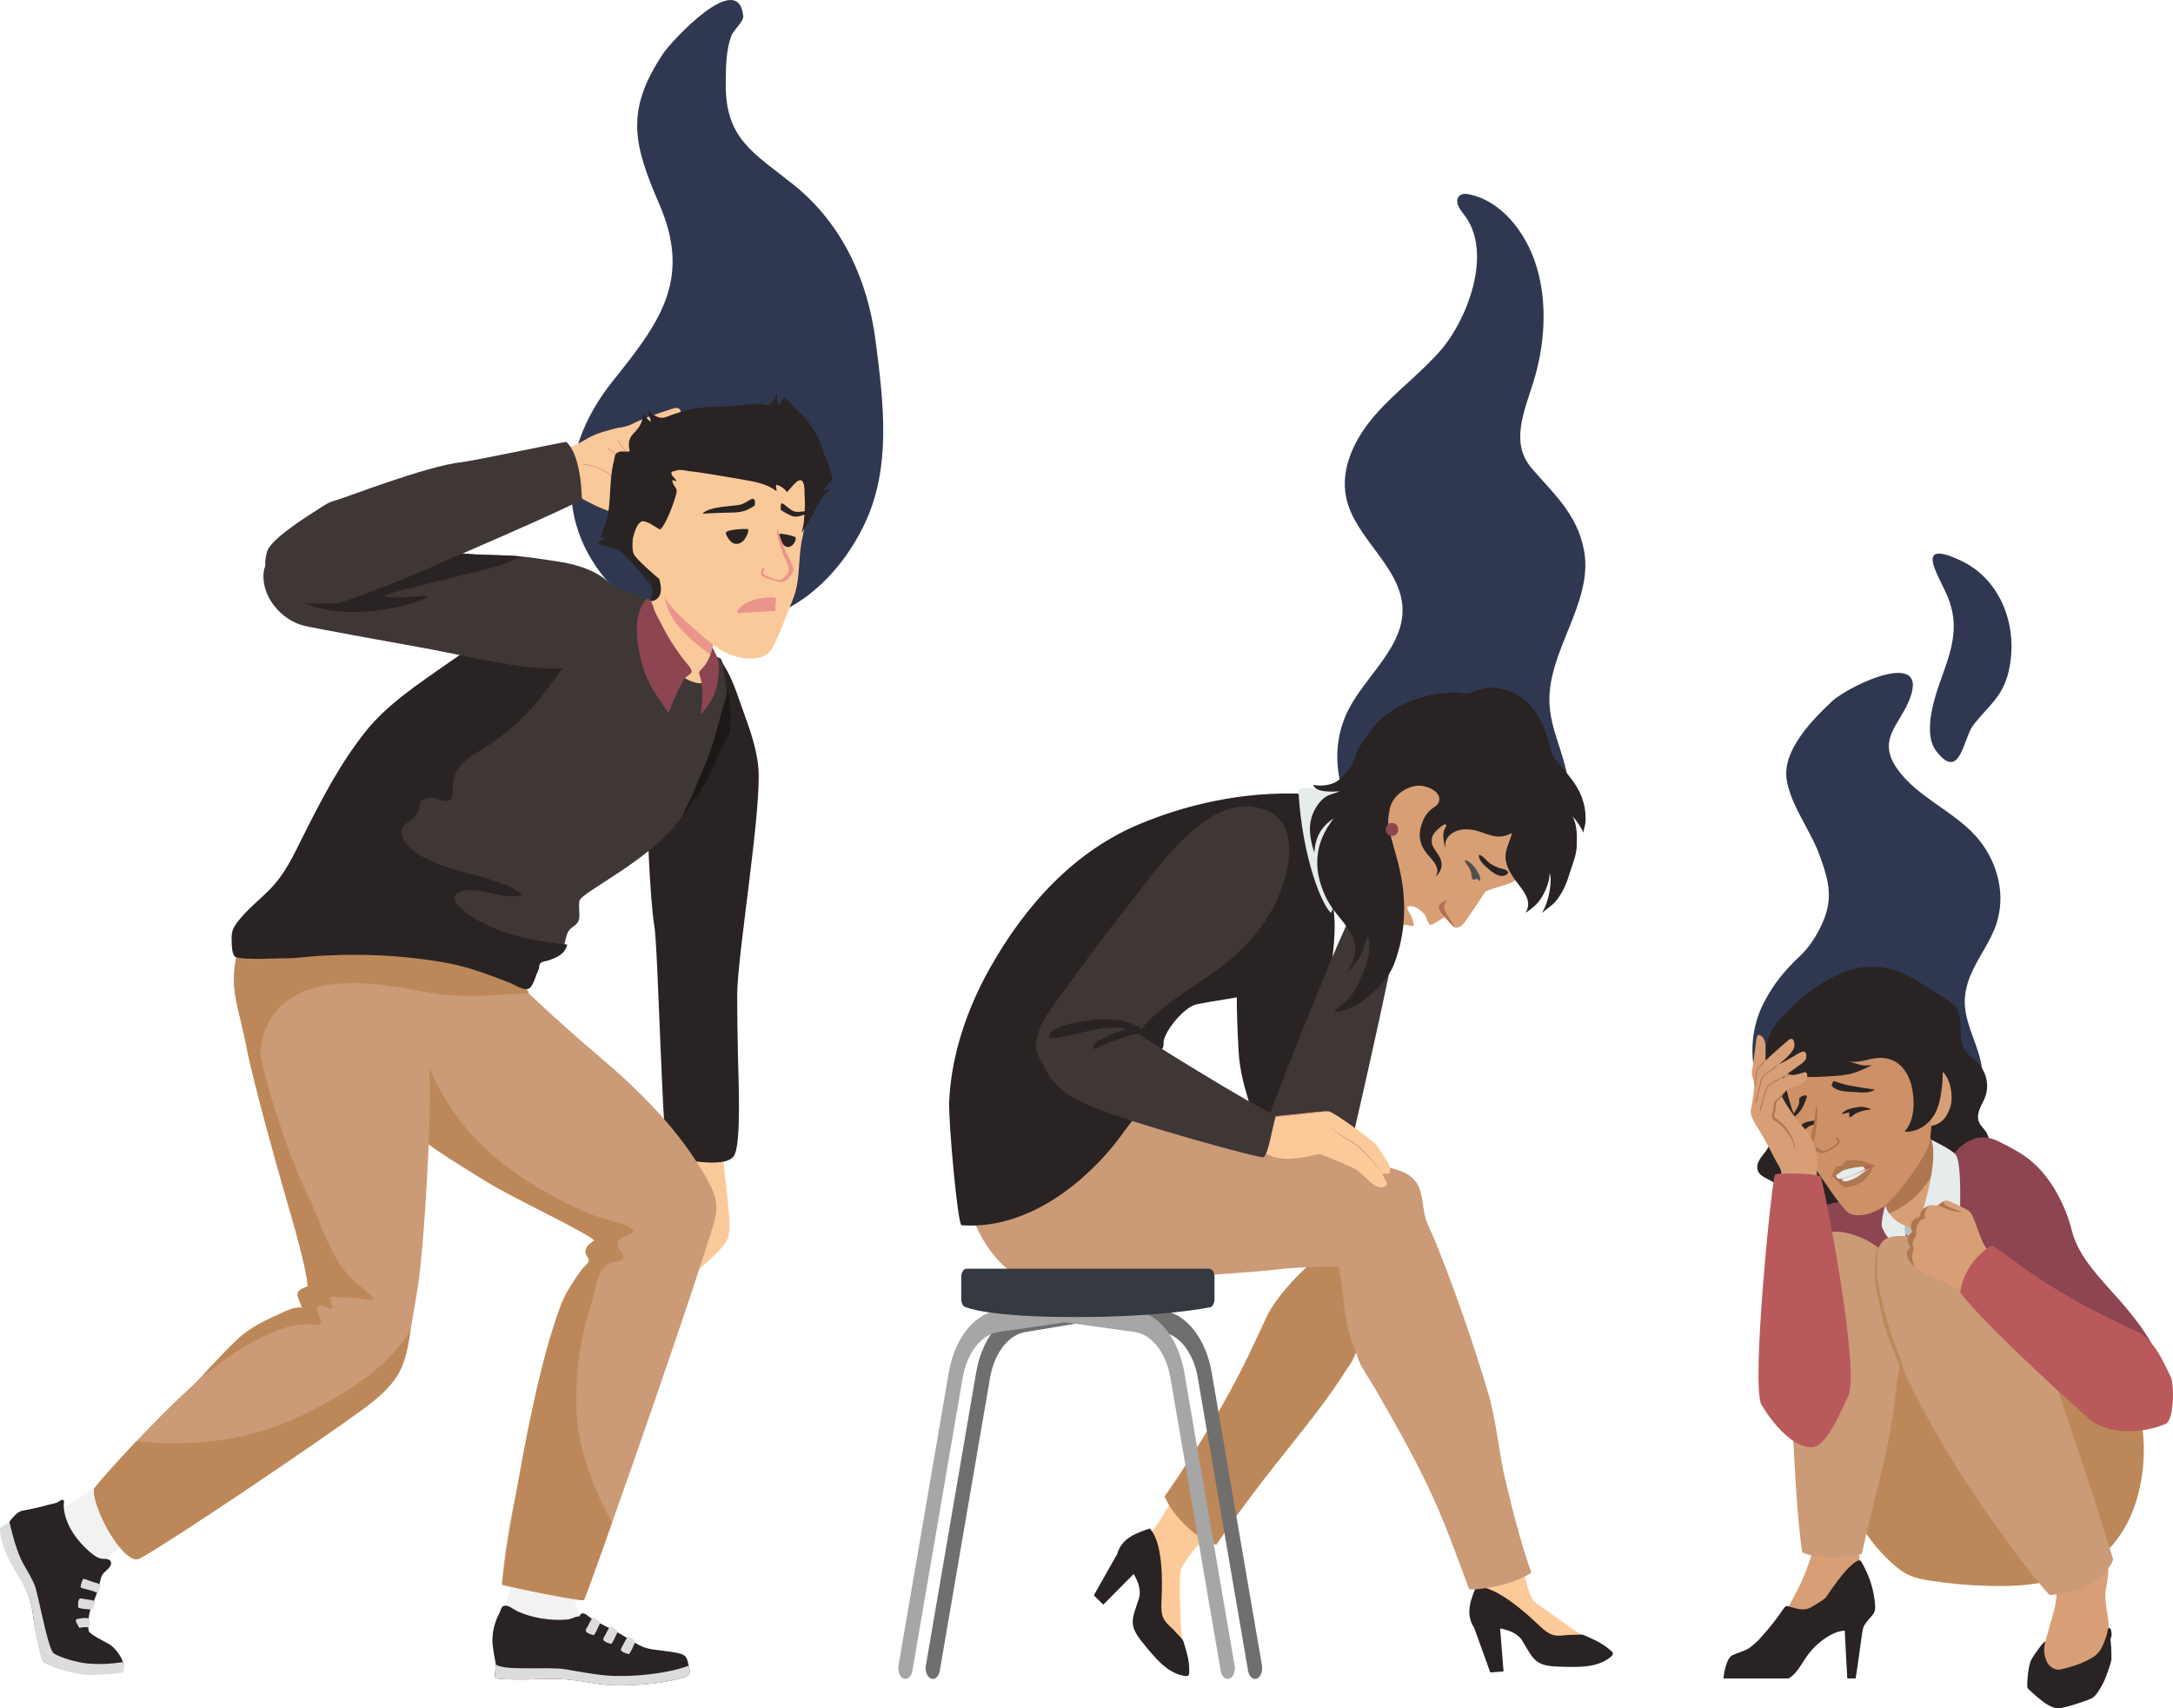 <?xml version="1.0" encoding="UTF-8"?> <svg xmlns="http://www.w3.org/2000/svg" width="519" height="408" viewBox="0 0 519 408" fill="none"><g clip-path="url(#clip0_4078_9974)"><path d="M150.458 144.165C132.881 129.31 132.129 108.823 146.335 91.039C157.483 77.088 165.309 66.913 157.486 48.808C151.341 34.582 149.184 26.484 158.497 12.627C160.169 10.138 176.381 -7.695 177.521 3.864C177.646 5.118 175.104 7.307 174.662 8.548C173.366 12.199 173.392 15.963 173.341 19.892C173.166 33.313 180.159 36.562 189.657 44.218C201.205 53.529 207.272 66.919 209.135 81.457C210.997 95.994 213.042 111.751 206.33 125.487C199.534 139.397 187.021 149.831 170.937 149.423C164.808 149.267 155.958 147.589 150.452 144.162L150.458 144.165Z" fill="#303851"></path><path d="M325.746 197.784C318.95 190.144 317.435 178.535 322.056 169.517C326.291 161.25 335.26 154.543 334.978 145.328C334.671 135.375 323.568 128.592 321.52 118.829C320.03 111.725 323.705 104.491 328.57 98.962C333.435 93.434 339.53 88.993 344.313 83.399C350.414 76.264 356.772 60.158 349.581 51.147C348.699 50.039 347.578 48.496 348.254 47.183C348.736 46.245 349.826 46.22 350.718 46.385C358.184 47.769 364.435 55.088 367.043 63.85C369.651 72.613 368.943 82.523 366.235 91.238C364.069 98.211 360.673 105.688 365.7 111.676C370.624 117.535 376.757 122.599 378.356 131.601C380.576 144.109 369.313 155.728 370.092 168.391C370.533 175.572 374.85 182.246 374.666 189.439C374.409 199.371 364.88 206.911 354.95 206.618C343.9 206.294 333.695 206.718 325.746 197.784Z" fill="#303851"></path><path d="M424.903 267.876C418.106 260.237 416.591 248.627 421.212 239.609C423.572 235.003 426.33 231.682 429.861 228.374C431.88 226.478 433.392 224.23 434.679 221.691C438.022 215.103 436.999 210.893 434.573 204.226C432.416 198.307 427.726 192.398 426.74 186.271C425.616 179.273 432.801 171.967 437.543 167.517C441.694 163.623 461.745 154.237 455.766 167.779C453.246 173.489 448.428 176.838 453.076 183.545C457.725 190.253 466.343 193.58 471.79 199.57C476.595 204.856 479.006 212.402 477.156 219.515C475.443 226.104 469.962 230.984 469.317 238.028C468.819 243.451 471.865 248.2 473.049 253.364C475.866 265.647 467.167 277.091 454.106 276.707C443.056 276.383 432.854 276.807 424.903 267.873V267.876Z" fill="#303851"></path><path d="M296.392 222.658C295.009 231.923 295.306 241.895 295.838 251.222C296.048 254.892 296.89 258.497 297.954 262.008C298.681 264.406 299.319 267.268 300.59 269.448C305.921 278.578 310.849 264.534 312.248 260.19C313.857 255.182 314.636 249.834 315.644 244.664C316.749 238.985 317.754 233.282 318.377 227.526C318.728 224.28 318.941 221.249 318.593 217.993C318.459 216.721 318.346 215.174 317.228 214.342C313.97 211.922 309.083 214.819 305.737 215.442C302.137 216.113 297.009 218.551 296.395 222.658H296.392Z" fill="#292323"></path><path d="M303.523 265.33C306.024 258.766 322.096 217.352 325.017 214.48C326.15 213.364 333.913 215.475 334.527 216.385C335.504 217.838 323.57 269.671 323.229 271.055C321.968 276.169 306.638 273.113 304.412 270.12C303.451 268.826 303.489 266.661 303.526 265.327L303.523 265.33Z" fill="#3F3636"></path><path d="M329.036 187.668C326.682 188.968 324.469 190.568 321.739 191.004C318.587 191.51 315.159 191.497 312.013 190.967C310.714 190.749 309.327 190.337 308.106 190.15C308.507 190.212 307.897 195.049 307.928 195.576C308.006 196.848 308.576 197.955 308.861 199.184C309.274 200.958 309.427 202.944 309.39 204.765C309.355 206.562 309.005 208.486 309.603 210.229C313.234 209.296 317.116 208.221 320.728 210.039C321.933 210.643 324.529 213.338 325.615 212.586C325.781 212.471 326.116 211.139 326.156 211.024C326.617 209.683 326.964 208.302 327.371 206.942C328.326 203.749 329.19 200.528 329.957 197.282C330.439 195.239 331.149 193.197 331.437 191.117C331.672 189.408 332.245 187.886 332.549 186.184C331.297 186.508 330.148 187.057 329.03 187.674L329.036 187.668Z" fill="#D89F75"></path><path d="M320.734 210.036C320.268 209.803 319.798 209.622 319.322 209.478C320.471 205.88 321.917 202.375 323.37 198.889C324.043 197.27 324.91 195.901 326.046 194.595C327.687 193.653 329.493 192.923 331.234 192.109C330.852 193.859 330.354 195.605 329.959 197.28C329.196 200.523 328.329 203.747 327.374 206.937C326.967 208.296 326.619 209.678 326.159 211.019C326.118 211.134 325.783 212.466 325.618 212.581C324.528 213.336 321.933 210.641 320.731 210.033L320.734 210.036Z" fill="#B16D57"></path><path d="M349.015 175.895C352.63 176.157 362.829 174.295 367.847 187.454C370.186 193.588 370.643 199.204 368.937 202.634C367.231 206.064 362.992 209.036 362.992 209.036C362.992 209.036 362.526 210.112 360.838 210.86C359.079 211.64 356.036 212.126 352.865 213.788C351.128 214.699 349.619 216.024 348.038 217.169C347.224 217.758 346.395 218.338 345.506 218.812C344.46 219.373 343.493 219.959 342.5 220.602C341.135 221.481 340.976 219.822 340.491 218.793C340.278 218.347 338.224 215.887 336.258 216.526C335.798 216.676 336.574 218.035 336.822 218.388C337.138 218.843 337.805 220.829 337.723 221.007C337.539 221.425 335.632 220.801 335.184 220.861C334.261 220.985 332.355 222.058 331.437 222.064C329.44 222.077 327.881 218.325 327.396 216.72C326.206 212.784 325.812 208.808 325.436 204.736C325.283 203.093 325.333 201.611 325.587 199.977C326.285 195.503 330.148 192.497 332.902 189.238C334.342 187.536 335.735 185.792 337.144 184.062C337.946 183.076 338.734 181.891 339.749 181.102C341.99 179.359 345.894 175.664 349.021 175.889L349.015 175.895Z" fill="#D89F75"></path><path fill-rule="evenodd" clip-rule="evenodd" d="M349.875 205.673C349.907 205.751 349.963 205.851 350.044 205.972C350.508 206.662 350.987 207.36 351.29 208.137C351.456 208.557 351.425 209.817 351.769 210.032C352.12 210.251 352.204 209.967 352.564 209.926C353.053 209.873 353.178 210.179 353.485 210.572C353.441 210.519 353.557 209.799 353.525 209.643C353.425 209.156 353.15 208.623 352.906 208.193C352.389 207.276 351.697 206.431 350.836 205.832C350.476 205.583 349.666 205.155 349.875 205.67V205.673Z" fill="#4F4F4F"></path><path fill-rule="evenodd" clip-rule="evenodd" d="M345.152 218.886C345.152 218.886 346.529 220.779 347.246 221.346C347.963 221.91 348.993 221.368 349.866 220.217C350.739 219.067 354.702 213.036 354.702 213.036L349.775 210.99L346.178 216.238L345.148 218.886H345.152Z" fill="#D89F75"></path><path d="M345.693 219.744C345.693 219.744 343.233 217.234 343.687 216.41C344.435 215.048 345.612 215.051 345.612 215.051C345.612 215.051 344.576 216.145 344.958 217.159C345.34 218.172 347.5 221.493 347.5 221.493C347.5 221.493 347.096 221.353 345.696 219.744H345.693Z" fill="#B16D57"></path><path d="M353.463 378.991C353.644 380.416 354.374 381.364 355.56 382.16C356.637 382.88 357.686 383.644 358.813 384.289C361.627 385.898 364.347 387.676 366.946 389.612C368.367 390.669 367.709 390.76 369.237 391.664C370.452 392.384 372.677 393.7 374.149 393.342C374.894 393.158 375.661 392.665 376.412 392.425C376.822 392.294 378.656 391.196 379.054 391.468C371.528 386.126 366.661 382.839 366.288 382.353C363.731 379.023 362.575 364.844 362.575 364.844C358.897 364.844 352.696 365.028 349.018 364.981C349.246 366.141 353.118 376.294 353.46 378.995L353.463 378.991Z" fill="#FCCA98"></path><path d="M385.202 395.101C385.134 395.331 384.93 395.54 384.736 395.703C381.436 398.453 376.719 398.175 372.418 398.06C366.614 397.907 366.348 396.438 363.602 391.898C362.554 390.158 360.431 389.323 358.293 388.939L359.104 399.195L355.942 399.444L352.086 388.777C349.832 385.322 351.384 381.907 352.549 378.948C354.161 378.817 358.591 379.578 367.547 388.166C370.492 390.985 371.516 390.813 374.471 390.486C374.515 390.507 376.406 390.423 376.447 390.436C378.294 390.33 377.934 390.383 379.621 391.116C381.568 391.961 383.343 392.924 384.902 394.39C385.03 394.511 385.165 394.645 385.209 394.817C385.234 394.914 385.227 395.01 385.202 395.104V395.101Z" fill="#292323"></path><path d="M275.159 365.789C274.194 366.856 273.953 368.028 274.126 369.441C274.282 370.725 274.388 372.013 274.639 373.285C275.259 376.46 275.688 379.669 275.919 382.893C276.044 384.658 275.55 384.218 275.86 385.961C276.107 387.349 276.564 389.887 277.797 390.76C278.424 391.203 279.3 391.459 279.973 391.867C280.339 392.089 282.374 392.753 282.431 393.23C281.563 384.065 281.783 376.104 281.905 375.509C282.759 371.405 291.869 363.4 291.869 363.4C289.461 360.628 285.267 356.079 282.894 353.275C282.161 354.205 276.984 363.765 275.159 365.789Z" fill="#FCCA98"></path><path d="M283.689 400.236C283.47 400.335 283.179 400.317 282.928 400.276C278.683 399.59 275.807 395.851 273.08 392.54C269.402 388.065 270.341 386.905 271.994 381.866C272.626 379.936 271.875 377.79 270.77 375.929L263.513 383.247L261.256 381.027L266.832 371.145C267.981 367.185 271.59 366.125 274.598 365.064C275.753 366.193 278.073 370.026 277.409 382.393C277.196 386.456 277.995 387.117 280.177 389.128C280.186 389.175 281.488 390.544 281.507 390.581C282.797 391.904 282.518 391.667 283.066 393.416C283.698 395.437 284.127 397.404 284.033 399.537C284.024 399.715 284.011 399.902 283.908 400.049C283.849 400.133 283.774 400.192 283.686 400.229L283.689 400.236Z" fill="#292323"></path><path d="M499.901 396.376C500.239 396.13 500.565 395.865 500.875 395.584C504.09 392.681 503.911 388.83 503.235 384.854C502.916 382.98 502.65 381.265 502.997 379.403C503.435 377.052 503.93 374.729 503.007 372.412C500.568 372.846 498.132 373.276 495.694 373.709C493.997 374.009 492.275 374.317 490.726 375.069C490.626 375.116 490.526 375.169 490.466 375.262C490.366 375.418 490.422 375.621 490.479 375.799C491.681 379.537 491.252 382.606 490.14 386.235C489.518 388.265 489.02 390.33 488.422 392.366C487.94 394.009 487.01 395.921 487.858 397.605C488.322 398.525 489.295 399.102 490.297 399.342C492.044 399.756 493.875 399.276 495.556 398.643C497.09 398.063 498.586 397.346 499.904 396.379L499.901 396.376Z" fill="#D89F76"></path><path d="M445.632 364.401C442.148 364.23 438.204 364.688 434.854 365.483C434.704 365.517 434.544 365.561 434.435 365.658C434.332 365.754 434.294 365.888 434.256 366.016C433.389 369.2 432.425 372.362 431.245 375.468C429.52 380.014 426.606 384.065 425.034 388.658C429.36 388.122 433.621 386.89 437.143 384.67C440.167 382.765 442.577 380.111 443.779 377.015C444.678 374.695 443.908 372.269 444.07 369.886C444.205 367.95 444.878 366.166 445.629 364.401H445.632Z" fill="#D89F76"></path><path d="M427.206 400.879C429.132 399.741 430.212 397.477 431.526 395.6C433.023 393.467 435.02 391.683 437.315 390.436C438.26 389.921 439.528 389.488 440.602 389.472C440.764 392.631 441.062 398.603 441.209 400.876H443.197C443.895 396.894 444.709 389.531 445.031 388.721C445.46 387.642 446.327 386.797 447.075 385.93C447.726 385.178 447.933 384.52 447.864 383.513C447.626 379.927 446.603 376.697 444.89 373.572C444.696 373.22 444.543 372.867 444.299 372.724C444.12 372.618 443.901 372.646 443.563 372.827C440.576 374.43 436.435 381.171 436.041 381.605C435.699 381.979 433.336 383.454 432.559 383.881C430.59 384.96 428.8 384.034 426.862 383.588C426.007 383.392 425.939 385.194 420.091 391.633C419.728 392.032 418.263 393.289 417.818 393.598C416.795 394.302 414.851 394.783 413.739 395.338C412.656 395.88 411.971 398.244 411.689 400.336C411.664 400.514 411.645 400.707 411.689 400.879H427.206Z" fill="#292323"></path><path d="M485.298 396.135C484.199 398.015 484.134 402.808 484.221 403.079C484.318 403.382 487.633 406.425 489.339 407.314C490.075 407.698 490.876 408.034 491.706 407.997C493.187 407.931 498.568 406.176 499.614 405.596C500.74 404.969 501.633 403.223 502.243 402.131C502.976 400.819 504.25 396.955 504.293 396.45C504.325 396.101 504.281 393.41 504.146 392.393C504.106 392.078 504.049 391.757 504.099 391.445C504.14 391.196 504.253 390.962 504.315 390.715C504.397 390.394 504.315 388.723 503.699 388.816C503.386 388.863 503.314 389.998 503.232 390.263C503.054 390.837 502.863 391.408 502.647 391.969C502.252 392.989 501.792 394.08 501.025 394.881C500.024 395.929 498.759 396.416 497.491 397.042C496.327 397.619 492.207 398.926 491.349 398.773C490.31 398.586 489.355 397.9 488.904 396.949C488.047 395.134 488.1 393.718 488.516 392.037C488.094 391.919 485.624 395.577 485.298 396.135Z" fill="#292323"></path><path d="M448.418 369.802C449.514 371.074 450.691 372.278 451.946 373.398C453.202 374.514 454.542 375.565 456.075 376.254C457.666 376.971 459.409 377.28 461.137 377.542C465.507 378.206 469.918 378.611 474.335 378.758C479.306 378.923 484.321 378.758 489.17 377.66C494.019 376.563 498.715 374.489 502.418 371.18C509.052 365.256 511.806 355.998 512.026 347.123C512.16 341.594 510.977 336.586 510.035 331.207C509.29 326.951 506.416 323.655 503.357 320.614C499.106 316.389 493.155 315.232 487.489 313.505C485.386 312.862 483.235 312.267 480.994 312.014C478.424 311.727 475.791 311.902 473.252 312.323C465.388 313.632 458.542 317.222 452.144 320.939C447.999 323.346 443.823 325.947 441.428 329.47C439.112 332.879 439.622 336.773 438.946 340.615C438.26 344.513 438.849 348.791 439.741 352.614C441.212 358.916 444.195 364.885 448.422 369.799L448.418 369.802Z" fill="#BD8859"></path><path d="M429.724 239.333C431.996 236.355 435.869 234.256 439.24 232.675C443.222 230.807 447.658 230.337 451.909 231.553C456.573 232.887 460.405 235.965 464.5 238.444C465.489 239.043 466.509 239.666 467.185 240.605C469.161 243.343 467.461 247.428 469.064 250.4C469.937 252.018 471.637 253.003 472.827 254.41C474.542 256.44 475.074 259.396 474.176 261.894C473.813 262.904 473.237 263.83 472.842 264.828C472.448 265.826 472.247 266.97 472.651 267.968C473.002 268.832 473.756 269.462 474.279 270.238C475.115 271.479 475.325 273.054 475.159 274.538C474.971 276.213 474.41 277.728 474.304 279.412C474.182 281.349 472.999 283.366 472.175 285.087C471.305 286.908 470.394 288.73 469.158 290.326C466.681 293.522 463.006 295.652 459.125 296.806C455.243 297.963 451.145 298.206 447.094 298.153C442.499 298.094 437.578 297.526 434.078 294.558C432.87 293.532 431.887 292.178 430.193 292.125C428.8 292.082 427.448 291.67 426.621 290.442C425.648 288.998 426.108 287.055 425.698 285.365C425.41 284.177 424.665 283.101 423.651 282.415C422.301 281.501 420.37 281.093 419.831 279.559C419.459 278.498 419.963 277.329 420.614 276.415C421.268 275.502 422.092 274.682 422.495 273.631C423.078 272.112 422.661 270.394 422.01 268.903C421.362 267.413 420.483 266.003 420.098 264.426C419.359 261.398 420.533 258.245 421.923 255.454C422.658 253.979 423.457 252.536 424.105 251.02C424.655 249.732 424.787 248.117 425.488 246.935C426.947 244.469 427.977 241.634 429.73 239.339L429.724 239.333Z" fill="#292323"></path><path d="M464.603 278.635C463.256 280.98 462.126 283.44 461.046 285.916C460.167 287.937 459.481 291.093 458.057 292.77C456.548 294.544 453.355 293.453 451.981 292.162C451.113 291.345 450.597 289.053 450.203 287.934C450.102 287.653 449.301 285.857 449.73 285.838C445.297 286.041 440.886 286.649 436.563 287.647C432.998 288.47 428.628 289.209 426.609 292.624C426.136 293.422 425.838 294.314 425.588 295.209C423.606 302.331 424.558 309.946 426.295 317.13C426.239 316.893 428.265 315.091 428.531 314.86C429.404 314.109 430.346 313.435 431.335 312.836C433.373 311.605 435.605 310.703 437.909 310.095C446.205 307.906 455.44 308.742 463.382 311.885C465.513 312.727 467.796 313.928 469.968 313.204C471.915 312.553 472.256 310.9 473.509 309.575C474.764 308.243 476.805 309.138 478.185 309.868C487.53 314.816 496.029 321.795 506.322 324.252C509.681 325.054 513.196 325.362 516.339 326.791C514.589 320.598 510.441 315.384 506.212 310.519C501.939 305.605 496.436 300.363 494.842 293.927C493.359 287.94 489.953 281.357 485.191 277.35C483.031 275.532 480.521 274.182 477.988 272.932C476.93 272.411 475.847 271.896 474.682 271.712C472.535 271.372 470.325 272.211 468.628 273.568C466.932 274.924 465.692 276.755 464.612 278.635H464.603Z" fill="#8D4551"></path><path d="M460.746 270.982C461.247 272.682 461.854 274.356 462.492 276.009C463.062 277.481 463.958 278.975 464.333 280.499C464.724 282.093 464.311 283.777 463.864 285.311C463.175 287.665 462.327 289.973 461.328 292.212C460.987 292.979 460.62 293.746 460.088 294.398C459.929 294.591 459.747 294.781 459.512 294.872C459.331 294.943 459.13 294.946 458.933 294.946C456.588 294.915 454.413 293.796 452.34 292.704C452.118 292.589 451.893 292.467 451.718 292.29C451.12 291.691 451.292 290.787 451.038 290.051C450.71 289.097 450.331 288.158 449.874 287.254C448.252 284.032 452.378 272.682 452.378 272.682L460.749 270.986L460.746 270.982Z" fill="#D89F76"></path><path d="M450.976 289.89C450.976 289.89 455.834 288.247 459.469 283.582C461.679 280.741 463.069 277.779 463.069 277.779L460.997 271.508C460.997 271.508 453.089 282.893 452.685 283.217C452.285 283.541 450.109 287.52 450.109 287.52L450.979 289.887L450.976 289.89Z" fill="#AE774F"></path><path d="M458.477 257.5C458.477 257.5 459.137 254.469 462.474 255.18C465.811 255.891 466.716 261.938 465.774 264.532C464.831 267.126 463.585 268.842 459.841 269.116C456.097 269.387 458.477 257.497 458.477 257.497V257.5Z" fill="#D89F76"></path><path d="M429.432 245.881C425.842 249.374 424.768 253.471 426.668 260.416C428.568 267.357 428.691 266.166 429.855 269.368C431.02 272.571 431.749 276.54 433.796 279.444C435.844 282.347 439.703 288.371 441.425 289.612C443.147 290.85 446.957 290.236 449.865 288.184C452.773 286.132 460.599 275.633 460.925 272.568C461.382 268.28 461.951 265.742 459.951 262.701C457.954 259.664 460.489 253.256 458.054 250.874C455.622 248.491 445.191 230.552 429.429 245.885L429.432 245.881Z" fill="#CE9067"></path><path d="M430.506 268.463C430.305 268.597 430.077 268.728 429.989 268.996C430.559 268.965 430.459 269.476 430.838 269.71C431.126 269.888 431.642 269.252 431.88 269.121C432.328 268.874 433.007 268.534 433.52 268.578C433.533 268.5 433.589 267.605 433.542 267.611C432.459 267.795 431.451 267.817 430.503 268.46L430.506 268.463Z" fill="#292323"></path><path d="M458.699 241.54C457.922 240.742 457.102 239.987 456.254 239.286C454.82 238.094 453.296 237 451.614 236.195C445.664 233.339 437.402 233.748 431.78 237.228C431.445 237.436 431.11 237.664 430.775 237.92C429.401 238.968 428.183 240.312 426.978 241.54C425.604 242.943 424.154 244.29 423.231 246.052C422.113 248.185 421.306 250.68 421.565 253.118C421.932 256.595 423.691 259.576 426.08 262.03C426.502 262.464 426.887 262.854 427.322 263.212C427.322 263.147 427.325 263.081 427.335 263.016C426.934 262.224 426.887 260.986 426.718 260.29C426.415 259.037 426.352 257.765 426.111 256.483C426.743 256.29 428.28 256.857 429.032 256.951C431.198 257.225 433.082 257.306 435.277 257.144C437.456 256.982 439.531 257.013 441.682 256.539C443.585 256.121 445.347 255.239 447.107 254.416C446.465 254.403 445.498 254.575 444.652 254.394C443.547 254.157 442.489 253.754 441.406 253.458C444.139 254.063 446.487 252.641 449.101 252.657C451.83 252.672 453.95 253.914 455.355 256.308C456.41 258.105 456.852 260.203 457.002 262.28C457.205 265.105 456.805 268.183 454.873 270.266C457.124 270.472 459.372 269.38 460.893 267.718C462.997 265.42 463.379 262.807 463.776 259.894C464.099 257.531 464.052 255.123 463.786 252.757C463.548 250.655 463.773 249.174 462.781 247.169C461.748 245.083 460.314 243.208 458.695 241.54H458.699Z" fill="#292323"></path><path d="M438.169 281.277C437.809 280.931 437.656 280.572 438.088 280.32C438.883 279.855 440.06 279.175 440.476 278.979C441.362 278.564 442.521 278.321 443.488 278.24C444.105 278.187 444.712 278.109 445.338 278.14C446.02 278.174 446.697 278.277 447.37 278.383C447.307 278.374 446.621 279.506 446.531 279.627C446.218 280.042 445.864 280.41 445.532 280.809C445.269 281.124 445.131 281.405 444.784 281.66C444.374 281.963 443.936 282.228 443.472 282.443C440.818 283.681 439.102 282.181 438.163 281.28L438.169 281.277Z" fill="#B9595C"></path><path d="M446.546 279.019C446.546 279.019 444.699 279.783 443 280.519C441.278 281.264 440.414 281.442 440.195 281.52C439.697 281.697 440.232 282.408 440.232 282.408C440.232 282.408 442.32 282.043 442.395 282.009C442.471 281.975 444.734 280.918 444.734 280.918L446.133 279.471L446.55 279.016L446.546 279.019Z" fill="#E6EBEC"></path><path d="M447.564 278.377C447.645 278.511 446.734 279.942 446.534 280.295C446.105 281.056 445.544 281.742 444.812 282.231C442.815 283.572 440.598 283.834 439.866 283.167C439.133 282.496 438.166 281.277 438.166 281.277C438.166 281.277 440.107 282.406 441.265 282.1C442.035 281.894 442.777 281.545 443.469 281.152C444.104 280.79 444.677 280.301 445.266 279.867C445.651 279.584 446.039 279.303 446.437 279.035C446.628 278.907 446.822 278.779 447.019 278.661C447.113 278.605 447.441 278.33 447.532 278.355C447.548 278.358 447.557 278.368 447.567 278.38L447.564 278.377Z" fill="#AE774F"></path><path d="M444.912 278.611C444.715 278.492 444.656 278.439 444.54 278.386C444.443 278.343 444.349 278.302 444.252 278.262L442.292 278.293L439.769 279.166L438.36 280.126C438.36 280.126 438.426 281.118 438.814 281.318C439.008 281.417 439.152 282.434 444.684 279.687C445.078 279.49 445.448 279.256 445.448 279.138C445.448 279.019 445.16 278.761 444.906 278.608L444.912 278.611Z" fill="#E6EBEC"></path><path d="M437.362 281.164L438.567 278.529L439.813 278.466L440.905 277.259C440.905 277.259 444.85 276.467 448.181 278.647C448.181 278.647 447.285 278.186 443.219 278.819C441.779 279.043 440.505 279.405 440.032 279.626C439.559 279.848 438.176 281.263 437.362 281.164Z" fill="#AE774F"></path><path fill-rule="evenodd" clip-rule="evenodd" d="M433.088 269.097C433.452 267.572 433.721 264.164 433.721 264.164C433.721 264.164 433.981 264.332 434.04 264.844C434.103 265.358 433.981 268.773 433.696 270.238C433.414 271.704 433.135 272.418 433.298 273.21C433.461 274.002 435.186 274.86 435.358 274.922C435.486 274.969 435.997 274.797 436.413 274.632L436.801 274.467C436.801 274.467 438.989 273.057 438.911 272.783C438.833 272.509 438.711 272.022 438.501 271.913C438.294 271.804 438.398 271.47 438.783 271.626C439.168 271.782 439.409 272.733 439.402 272.945C439.396 273.154 438.31 274.136 436.933 274.751C436.538 275.006 435.871 275.318 435.277 275.434C434.485 275.586 432.732 274.311 432.397 273.6C432.062 272.889 432.728 270.628 433.088 269.103V269.097Z" fill="#AE774F"></path><path d="M447.796 260.231C447.796 260.231 444.38 259.772 441.532 259.22C440.408 259.002 439.378 258.675 438.288 258.291C437.803 258.119 437.838 258.257 437.628 258.759C437.39 259.326 437.471 259.42 437.979 259.782C439.409 260.798 441.475 260.714 443.172 260.829C444.584 260.923 446.581 261.138 447.792 260.231H447.796Z" fill="#292323"></path><path d="M430.803 261.654C431.135 261.56 431.442 261.576 431.526 261.835C431.611 262.09 431.307 262.677 431.223 262.926C430.691 264.464 429.398 266.634 427.71 267.12C427.792 266.752 428.186 266.334 428.399 266.001C428.869 265.268 429.388 264.532 429.651 263.696C429.777 263.294 429.633 262.58 429.811 262.253C429.914 262.066 430.381 261.769 430.806 261.651L430.803 261.654Z" fill="#292323"></path><path d="M425.388 279.712C425.284 279.182 425.062 278.817 424.978 278.676C423.24 275.786 422.154 272.979 419.362 268.692C419.362 268.692 418.986 268.115 418.57 267.151C418.26 266.431 418.15 265.991 418.144 265.527C418.138 265.056 418.247 264.706 418.275 264.582C418.447 263.858 418.695 262.396 419.014 259.165C418.92 258.361 418.751 257.759 418.61 257.347C418.526 257.101 418.447 256.911 418.404 256.611C418.31 255.956 418.482 255.439 418.538 255.249C418.591 255.077 418.773 253.718 419.139 250.992C419.493 248.367 419.455 247.353 419.981 247.203C420.288 247.116 420.604 247.369 420.786 247.515C421.681 248.229 421.703 249.583 421.706 251.522C421.706 252.264 421.669 252.885 421.631 253.328C421.875 253.103 425.554 249.704 427.091 248.473C427.266 248.332 427.648 248.033 427.992 248.142C428.434 248.282 428.612 249.031 428.603 249.548C428.593 250.2 428.286 250.69 428.108 250.955C427.094 252.455 425.359 253.796 424.686 254.294C426.346 253.477 427.629 252.745 428.493 252.224C429.705 251.497 430.562 250.914 431.066 251.239C431.523 251.535 431.426 252.414 431.42 252.464C431.27 253.668 429.999 254.192 427.607 255.956C426.724 256.605 426.026 257.176 425.554 257.572C426.051 257.36 426.659 257.138 427.36 256.951C428.343 256.692 428.459 256.789 429.488 256.53C430.753 256.212 431.085 255.944 431.379 256.162C431.752 256.44 431.689 257.238 431.451 257.759C431.36 257.958 431.138 258.339 430.309 258.819C429.802 259.112 428.912 259.53 427.642 259.67C426.968 260.213 426.327 260.727 425.729 261.351C425.657 261.426 425.582 261.507 425.557 261.61C425.529 261.735 425.588 261.863 425.644 261.978C426.928 264.532 428.681 266.824 430.522 269.013C431.295 269.933 432.09 270.843 432.675 271.891C433.943 274.164 434.093 276.855 433.943 279.4C433.899 280.129 433.968 285.655 433.959 285.655C432.278 285.939 430.23 286.129 427.914 286.011C426.781 285.954 425.735 285.83 424.78 285.671C425.084 283.329 425.297 281.564 425.406 280.747C425.428 280.585 425.482 280.195 425.388 279.708V279.712Z" fill="#D89F76"></path><path d="M420.42 265.357C420.47 265.357 420.514 265.323 420.526 265.273C420.858 263.898 421.221 262.529 421.638 261.085C421.775 260.608 421.985 259.888 422.602 259.298C422.677 259.226 422.812 259.095 423.469 258.687C424.048 258.325 424.662 257.979 425.288 257.658C425.341 257.63 425.363 257.564 425.335 257.508C425.307 257.455 425.238 257.433 425.184 257.462C424.552 257.786 423.932 258.135 423.347 258.5C422.674 258.921 422.524 259.061 422.445 259.139C421.785 259.769 421.566 260.524 421.422 261.026C421.002 262.473 420.639 263.845 420.307 265.223C420.292 265.282 420.329 265.341 420.389 265.357C420.398 265.357 420.407 265.36 420.417 265.357H420.42Z" fill="#AE774F"></path><path d="M419.421 263.371C419.471 263.371 419.515 263.337 419.528 263.284C419.916 261.54 420.617 258.559 420.664 258.354C420.714 258.132 420.817 257.677 421.171 257.228C421.346 257.006 421.516 256.872 421.597 256.807C422.545 256.052 424.436 254.646 424.455 254.63C424.505 254.593 424.514 254.524 424.477 254.474C424.439 254.424 424.37 254.415 424.32 254.453C424.302 254.468 422.423 255.862 421.456 256.632C421.368 256.701 421.184 256.847 420.996 257.091C420.611 257.577 420.498 258.067 420.445 258.301C420.398 258.509 419.697 261.491 419.309 263.234C419.296 263.293 419.334 263.352 419.393 263.365C419.402 263.365 419.412 263.365 419.418 263.365L419.421 263.371Z" fill="#AE774F"></path><path d="M419.161 259.334C419.217 259.334 419.264 259.29 419.271 259.234C419.408 257.647 419.549 256.518 419.612 256.15C419.643 255.963 419.696 255.742 419.84 255.498C419.919 255.367 419.997 255.28 420.031 255.243C420.26 254.987 420.676 254.504 421.418 253.624C421.459 253.577 421.453 253.509 421.406 253.468C421.359 253.428 421.29 253.434 421.249 253.481C420.507 254.357 420.097 254.837 419.869 255.093C419.828 255.137 419.74 255.236 419.653 255.383C419.487 255.657 419.427 255.916 419.393 256.113C419.33 256.487 419.186 257.622 419.048 259.215C419.042 259.278 419.089 259.331 419.149 259.334C419.152 259.334 419.158 259.334 419.161 259.334Z" fill="#AE774F"></path><path d="M426.981 269.872C426.164 268.715 425.103 267.72 423.91 266.938C423.851 266.888 423.794 266.832 423.757 266.772C423.632 266.57 423.713 266.292 423.782 266.068C423.863 265.843 423.929 265.616 423.985 265.385C424.114 264.839 424.167 264.281 424.151 263.72C424.151 263.704 424.151 263.685 424.151 263.67C424.167 263.386 424.358 263.208 424.527 262.99C424.549 262.962 424.571 262.937 424.593 262.909C424.877 262.638 425.153 262.357 425.406 262.061C425.729 261.687 426.014 261.287 426.314 260.898C426.364 260.835 426.414 260.764 426.414 260.686C426.339 260.698 426.28 260.751 426.224 260.804C425.538 261.437 424.921 262.132 424.214 262.756C424.045 262.906 423.848 263.055 423.747 263.264C423.638 263.495 423.682 263.785 423.672 264.031C423.647 264.611 423.547 265.182 423.378 265.734C423.237 266.196 423.03 266.679 423.322 267.128C423.578 267.521 424.095 267.792 424.461 268.07C424.862 268.375 425.266 268.684 425.632 269.03C426.111 269.482 426.543 270.019 426.925 270.564C427.307 271.11 427.77 271.665 428.014 272.258C428.005 272.258 427.995 272.264 428.002 272.276C428.033 272.354 428.067 272.432 428.099 272.507C428.099 272.513 428.108 272.513 428.114 272.51C428.296 272.984 428.449 273.467 428.562 273.969C428.574 274.022 428.621 274.057 428.671 274.057C428.678 274.057 428.687 274.057 428.693 274.057C428.753 274.044 428.79 273.985 428.778 273.926C428.449 272.46 427.842 271.098 426.975 269.875L426.981 269.872Z" fill="#AE774F"></path><path d="M461.594 286.276C461.306 286.045 461.021 285.817 460.762 285.59C460.054 287.414 459.478 289.313 458.649 291.128C458.382 291.714 458.141 292.322 457.731 292.824C457.399 293.233 457.437 293.198 456.996 293.192C455.928 293.174 454.914 292.743 453.978 292.269C453.521 292.038 453.089 291.742 452.626 291.533C452.278 291.377 451.83 291.328 451.558 291.041C452.187 292.35 453.452 293.308 454.504 294.268C455.352 295.041 456.341 295.64 457.337 296.195C458.101 296.619 458.861 296.934 459.657 297.265C459.807 297.327 460.223 297.595 460.373 297.564C460.711 297.499 461.118 296.744 461.306 296.498C462.624 294.761 463.075 292.572 463.507 290.482C463.676 289.653 464.058 288.833 463.507 288.091C463.009 287.417 462.289 286.834 461.597 286.276H461.594Z" fill="#B8C1C5"></path><path d="M461.225 272.209C461.225 272.209 466.475 274.61 467.236 276.004C468.985 279.213 467.79 296.716 467.79 296.716C467.79 296.716 462.058 291.293 458.652 291.128C458.652 291.128 463.291 277.03 461.228 272.209H461.225Z" fill="#E6EBEC"></path><path d="M450.2 287.935C450.2 287.935 449.129 292.216 449.492 293.086C451.367 297.567 454.97 299.03 457.393 299.529C455.784 297.368 454.639 294.736 454.986 292.883C455.071 292.428 452.006 292.207 450.197 287.932L450.2 287.935Z" fill="#E6EBEC"></path><path d="M435.108 294.881C433.064 295.945 431.981 298.202 431.148 300.345C426.89 311.305 426.737 323.962 427.711 335.675C428.775 348.469 428.794 359.118 430.434 370.756C434.77 372.67 440.577 371.819 444.662 371.139C448.206 355.22 451.308 346.657 452.854 331.945C453.436 326.398 455.343 319.946 454.808 314.396C454.347 309.618 453.364 302.605 449.78 299.007C446.662 295.876 439.312 292.705 435.108 294.884V294.881Z" fill="#CB9A76"></path><path d="M448.634 307.776C451.558 334.312 488.626 381.049 489.649 380.978C495.938 380.535 503.551 376.799 504.691 372.412C504.691 372.412 486.531 312.955 481.075 308.178C475.209 303.039 462.84 296.456 459.253 295.879C456.767 295.48 452.065 294.411 449.927 296.222C447.094 298.624 448.296 304.673 448.638 307.779L448.634 307.776Z" fill="#CB9A76"></path><path d="M473.681 311.582C473.146 311.108 472.482 310.737 471.987 310.441C470.888 309.786 469.755 309.927 468.822 308.685C468.049 307.893 463.263 305.661 461.669 305.037C460.226 304.47 458.223 303.45 457.534 302.77C456.845 302.09 455.499 300.952 455.468 299.642C455.437 298.333 456.028 298.267 456.363 298.008C455.684 296.948 454.983 295.492 456.748 294.242C456.097 293.122 456.404 291.837 457.215 291.176C457.713 290.771 458.342 290.69 458.955 290.606C459.265 290.004 459.215 289.255 459.575 288.685C459.816 288.298 460.226 288.033 460.668 287.915C461.109 287.796 461.579 287.812 462.026 287.902C463.307 288.164 463.926 286.49 465.247 286.783C466.199 286.995 468.566 288.342 469.661 288.834C470.757 289.327 471.242 290.503 471.712 291.85C472.184 293.197 473.346 296.449 473.953 297.441C474.56 298.433 475.619 299.511 477.04 300.64C478.486 301.791 480.796 303.25 480.796 303.25C481.394 305.04 479.45 307.594 476.204 309.951C474.761 311.152 474.366 311.982 473.681 311.582Z" fill="#D89F76"></path><path d="M456.764 300.882C456.551 299.772 456.874 299.207 456.996 298.661C457.121 298.116 456.695 297.445 456.874 296.691C457.052 295.936 457.443 295.612 457.644 295.007C457.844 294.402 457.425 294.109 457.875 292.787C458.123 292.066 458.793 291.15 459.625 291.056C459.672 291.05 459.725 291.047 459.763 291.019C459.844 290.956 459.813 290.831 459.782 290.735C459.606 290.205 459.657 289.606 459.91 289.11C460.07 288.801 460.305 288.533 460.43 288.209C459.484 288.405 458.711 289.247 458.595 290.202C458.583 290.314 458.577 290.429 458.526 290.532C458.376 290.841 457.512 290.931 457.218 291.171C456.407 291.829 456.1 293.117 456.751 294.237C454.986 295.487 455.687 296.943 456.366 298.004C456.032 298.262 455.437 298.328 455.471 299.638C455.502 300.904 456.761 302.007 457.465 302.697C457.124 302.101 456.87 301.434 456.764 300.879V300.882Z" fill="#AE774F"></path><path d="M468.431 289.464C468.371 289.296 465.476 288.51 464.577 287.752C464.246 287.472 464.249 287.176 464.283 286.92C463.876 287.082 463.413 287.381 462.959 287.883C463.566 288.198 464.117 288.417 465.122 288.853C466.412 289.287 468.49 289.633 468.431 289.464Z" fill="#AE774F"></path><path d="M475.656 297.527C475.374 297.442 469.057 301.481 468.187 308.749C474.517 316.997 497.181 337.372 499.382 339.228C502.728 342.046 510.648 342.898 517.272 340.063C519.238 339.221 519.366 330.755 518.446 328.834C516.433 324.634 514.345 319.816 510.097 317.883C485.608 306.732 478.627 298.409 475.656 297.53V297.527Z" fill="#B9595C"></path><path d="M420.724 335.522C423.278 339.788 428.096 345.753 432.751 345.663C435.897 345.6 438.868 338.99 441.441 333.389C444.321 327.118 435.502 281.838 434.817 281.027C434.131 280.219 424.64 280.01 423.951 280.547C423.262 281.083 418.135 331.2 420.724 335.522Z" fill="#B9595C"></path><path d="M453.067 322.316C452.369 320.538 451.683 318.751 451.123 316.924C450.522 314.972 450.034 312.992 449.555 311.009C449.088 309.075 448.562 307.13 448.365 305.146C448.252 304.021 448.252 302.886 448.296 301.757C448.343 300.587 448.371 299.412 448.462 298.246C448.468 298.158 448.321 298.139 448.309 298.227C448.162 299.24 447.961 300.241 447.858 301.261C447.748 302.302 447.702 303.356 447.73 304.404C447.783 306.422 448.209 308.396 448.622 310.363C449.442 314.274 450.356 318.206 451.956 321.882C452.839 323.909 453.925 327.055 455.152 328.901C455.261 329.064 453.778 324.124 453.067 322.316Z" fill="#BD8859"></path><path d="M133.168 106.77C133.378 106.77 135.081 106.77 135.836 106.755C137.125 106.73 139.072 105.373 140.656 104.522C142.679 103.434 144.485 102.975 147.534 102.199C147.85 102.118 148.98 102.077 150.336 101.55C150.78 101.376 151.103 101.213 151.247 101.142C153.645 99.932 155.974 99.155 160.632 97.606C160.985 97.487 161.709 97.256 162.188 97.612C162.497 97.843 162.635 98.263 162.62 98.575C162.576 99.395 161.48 99.969 159.383 100.849C155.833 102.339 153.122 103.159 153.175 103.908C153.181 104.014 153.26 104.291 153.479 104.453C153.726 104.637 154.048 104.59 154.17 104.575C155.204 104.428 162.463 102.074 165.337 101.363C166.326 101.12 167.622 100.867 168.273 101.538C168.558 101.834 168.727 102.314 168.614 102.726C168.414 103.44 167.422 103.733 166.808 103.908C163.59 104.821 160.466 106.056 157.223 106.879C157.029 106.929 156.578 107.048 156.531 107.307C156.496 107.5 156.709 107.687 156.756 107.728C157.119 108.046 157.661 107.999 157.846 107.98C158.844 107.874 166.914 106.751 168.89 106.521C170.637 106.315 172.152 106.268 172.69 107.098C172.703 107.116 172.984 107.565 172.859 108.067C172.615 109.068 170.931 109.589 167.356 110.094C162.037 110.846 157.824 110.815 157.68 111.71C157.664 111.816 157.698 111.971 157.767 112.093C158.071 112.642 159.092 112.617 159.539 112.601C167.882 112.296 168.561 112.215 168.561 112.215C169.967 112.049 171.119 111.906 171.632 112.567C171.936 112.96 172.008 113.624 171.773 114.136C171.181 115.427 168.865 115.302 162.172 115.766C161.02 115.848 160.369 115.901 159.295 115.925C158.09 115.957 157.877 115.916 157.27 115.991C156.237 116.119 155.895 116.356 154.371 116.873C151.854 117.725 150.724 117.778 150.658 118.32C150.621 118.626 150.943 118.903 151.287 119.165C153.313 120.715 154.552 120.65 156.014 121.635C156.208 121.766 158.453 123.328 158.494 125.549C158.506 126.284 158.281 127.379 157.667 127.579C157.104 127.763 156.64 127.048 155.294 125.994C155.006 125.77 152.849 124.108 150.214 123.341C149.296 123.076 148.248 122.892 148.248 122.892C148.076 122.873 147.813 122.842 147.5 122.776C146.864 122.645 146.401 122.468 146.16 122.374C144.04 121.542 142.982 121.127 142.469 120.871C140.509 119.901 139.479 119.477 138.559 118.704C138.196 118.398 137.67 118.024 136.916 117.943C136.358 117.881 135.811 118.012 135.163 118.164C134.668 118.28 134.27 118.411 133.998 118.511C133.669 116.375 133.409 114.039 133.275 111.529C133.184 109.864 133.159 108.273 133.178 106.77H133.168Z" fill="#FAC99A"></path><path d="M139.201 110.891C139.201 110.891 139.201 110.878 139.201 110.872C139.207 110.809 139.263 110.766 139.326 110.772C141.139 110.969 143.803 111.62 146.188 113.616C147.039 114.327 147.794 115.163 148.429 116.095C148.464 116.148 148.451 116.217 148.398 116.251C148.348 116.285 148.276 116.273 148.242 116.22C147.619 115.306 146.877 114.486 146.041 113.787C143.699 111.829 141.082 111.187 139.298 110.993C139.242 110.987 139.201 110.944 139.198 110.891H139.201Z" fill="#EA958C"></path><path d="M145.083 107.079C145.083 107.054 145.089 107.029 145.105 107.008C145.139 106.958 145.211 106.945 145.261 106.983C146.614 107.94 147.907 109 149.109 110.138C150.464 111.423 151.726 112.826 152.856 114.308C152.893 114.357 152.884 114.426 152.834 114.463C152.784 114.501 152.715 114.492 152.677 114.442C151.554 112.967 150.298 111.573 148.952 110.297C147.76 109.169 146.473 108.112 145.13 107.16C145.102 107.139 145.086 107.111 145.083 107.076V107.079Z" fill="#EA958C"></path><path d="M147.459 105.212C147.459 105.172 147.475 105.131 147.512 105.109C147.565 105.075 147.634 105.094 147.669 105.144C148.404 106.319 149.246 107.439 150.167 108.471C151.798 110.298 153.701 111.876 155.823 113.161C155.877 113.192 155.892 113.26 155.861 113.313C155.83 113.366 155.761 113.382 155.708 113.351C153.566 112.054 151.648 110.46 150.001 108.617C149.071 107.576 148.223 106.447 147.478 105.259C147.468 105.243 147.462 105.225 147.462 105.209L147.459 105.212Z" fill="#EA958C"></path><path d="M157.389 115.742C157.37 115.424 157.382 115.103 157.439 114.791C157.495 114.473 157.592 114.161 157.727 113.865C157.752 113.808 157.817 113.784 157.877 113.808C157.933 113.833 157.958 113.899 157.933 113.958C157.808 114.236 157.717 114.529 157.664 114.831C157.611 115.131 157.595 115.433 157.617 115.742C157.62 115.804 157.576 115.857 157.514 115.863C157.448 115.87 157.395 115.814 157.392 115.745L157.389 115.742Z" fill="#E08C6E"></path><path d="M157.219 109.811C157.21 109.658 157.204 109.505 157.201 109.352C157.201 109.29 157.251 109.24 157.313 109.24C157.376 109.24 157.426 109.29 157.426 109.352C157.426 109.649 157.448 109.948 157.489 110.241C157.536 110.594 157.608 110.946 157.702 111.289C157.717 111.348 157.683 111.411 157.623 111.426C157.564 111.442 157.501 111.407 157.486 111.348C157.389 110.996 157.313 110.634 157.266 110.269C157.248 110.116 157.232 109.964 157.219 109.811Z" fill="#E08C6E"></path><path d="M154.959 105.829C154.959 105.795 154.972 105.761 155 105.736C155.047 105.695 155.119 105.702 155.16 105.748C155.338 105.96 155.523 106.172 155.714 106.388C155.911 106.609 156.105 106.821 156.296 107.027C156.34 107.07 156.337 107.142 156.29 107.186C156.243 107.23 156.174 107.226 156.13 107.18C155.936 106.974 155.739 106.759 155.541 106.537C155.347 106.319 155.163 106.107 154.981 105.892C154.965 105.873 154.956 105.851 154.956 105.826L154.959 105.829Z" fill="#E08C6E"></path><path d="M151.763 102.417C151.763 102.386 151.773 102.355 151.798 102.33C151.841 102.286 151.913 102.286 151.957 102.33C152.154 102.529 152.345 102.738 152.521 102.953C152.727 103.206 152.918 103.471 153.097 103.748C153.131 103.801 153.116 103.87 153.062 103.904C153.009 103.939 152.94 103.923 152.906 103.87C152.734 103.602 152.546 103.343 152.345 103.097C152.173 102.888 151.992 102.685 151.798 102.492C151.779 102.473 151.766 102.448 151.766 102.42L151.763 102.417Z" fill="#E08C6E"></path><path d="M155.401 100.694C155.401 100.656 155.413 100.619 155.445 100.597C155.495 100.56 155.564 100.569 155.601 100.619L156.471 101.754C156.509 101.804 156.5 101.872 156.45 101.91C156.399 101.947 156.331 101.938 156.293 101.888L155.423 100.753C155.41 100.734 155.401 100.712 155.401 100.694Z" fill="#E08C6E"></path><path d="M159.796 104.382C159.793 104.336 159.818 104.292 159.862 104.273C159.918 104.248 159.984 104.273 160.009 104.329C160.015 104.345 160.629 105.649 160.629 105.652C160.654 105.708 160.629 105.773 160.572 105.801C160.516 105.826 160.45 105.801 160.422 105.748C160.419 105.739 159.799 104.423 159.799 104.423C159.793 104.411 159.79 104.398 159.79 104.386L159.796 104.382Z" fill="#E08C6E"></path><path d="M163.239 109.447C163.217 109.15 163.239 108.854 163.299 108.564C163.311 108.505 163.371 108.464 163.433 108.477C163.493 108.489 163.534 108.549 163.521 108.611C163.462 108.901 163.443 109.197 163.471 109.49C163.496 109.777 163.565 110.055 163.668 110.323C163.69 110.379 163.662 110.445 163.606 110.469C163.549 110.491 163.483 110.463 163.458 110.407C163.346 110.12 163.274 109.821 163.246 109.512C163.246 109.49 163.242 109.468 163.239 109.447Z" fill="#E08C6E"></path><path d="M163.418 114.86C163.415 114.801 163.411 114.742 163.408 114.679C163.402 114.33 163.446 113.981 163.543 113.644C163.559 113.585 163.621 113.551 163.681 113.566C163.74 113.582 163.775 113.644 163.759 113.703C163.668 114.018 163.627 114.346 163.634 114.673C163.64 114.938 163.674 115.203 163.743 115.462C163.759 115.521 163.724 115.584 163.662 115.599C163.602 115.615 163.54 115.581 163.524 115.518C163.468 115.3 163.43 115.079 163.415 114.857L163.418 114.86Z" fill="#E08C6E"></path><path fill-rule="evenodd" clip-rule="evenodd" d="M172.944 273.097C172.33 277.503 173.507 282.386 173.792 286.808C173.97 289.586 174.656 292.832 173.92 295.542C173.044 298.763 162.72 306.525 162.72 306.525C162.72 306.525 162.973 298.61 163.346 294.653C163.844 289.393 163.005 284.263 164.429 279.115C165.252 276.146 166.483 272.03 170.186 271.5C171.485 271.313 173.028 272.28 172.944 273.1V273.097Z" fill="#FAC99A"></path><path d="M172.759 158.674C173.047 159.129 173.288 159.563 173.445 159.828C175.354 163.105 176.5 167.146 177.83 170.736C179.261 174.602 180.554 178.541 181.064 182.685C182.216 192.03 176.065 228.012 176.065 237.732C176.065 242.846 176.159 247.938 176.271 253.037C176.362 257.259 177.104 273.527 175.282 276.071C173.163 279.364 161.662 276.654 159.555 276.096C158.278 275.756 157.169 225.951 156.287 221.146C155.304 215.807 154.199 193.25 154.815 187.605C155.917 177.483 158.691 170.093 165.975 163.963C166.968 163.127 168.771 161.717 169.409 160.579C169.848 159.793 169.701 157.296 170.571 156.897C171.269 156.575 172.133 157.679 172.765 158.677L172.759 158.674Z" fill="#292323"></path><path d="M140.879 139.822C141.395 139.526 141.946 139.248 142.525 139.239C143.355 139.223 144.3 139.613 145.124 139.778C147.59 140.271 149.848 141.228 152.18 142.182C154.665 143.199 157.354 144.34 159.58 145.856C162.006 147.508 163.731 149.81 164.764 152.504C165.691 154.924 168.73 156.059 171.019 156.854C172.218 157.269 172.155 157.135 172.487 158.026C172.853 159.015 172.806 160.378 173.016 161.438C173.454 163.674 173.636 165.844 173.654 168.123C173.689 172.077 171.992 175.349 170.693 179.009C169.619 182.037 164.761 192.034 163.033 194.744C156.54 204.913 138.675 213.099 138.378 215.182C138.115 217.009 138.659 218.584 138.196 219.865C137.764 221.063 136.487 221.3 135.836 222.322C134.671 224.14 135.185 226.909 133.194 228.319C131.525 229.501 128.238 228.846 126.326 228.846C123.186 228.846 120.243 228.665 117.172 227.845C114.777 227.206 112.671 226.248 110.476 225.107C107.246 223.429 104.472 222.65 100.878 222.163C97 221.64 93.087 221.041 89.471 219.45C85.301 217.614 83.01 214.614 80.891 210.697C77.09 203.669 80.327 195.418 84.5 189.15C89.124 182.206 96.574 177.235 102.706 171.75C107.828 167.169 112.589 162.277 117.729 157.69C121.498 154.328 125.411 151.119 129.515 148.17C131.306 146.882 133.059 145.778 134.568 144.184C136.077 142.591 138.371 141.253 140.287 140.174C140.481 140.065 140.679 139.947 140.882 139.828L140.879 139.822Z" fill="#3F3636"></path><path d="M137.385 378.253C137.366 381.272 137.075 383.71 138.822 386.423C140.609 389.198 143.505 390.997 145.361 393.598C143.323 394.293 140.494 393.423 138.443 393.14C134.683 392.619 130.911 392.058 127.161 391.465C124.422 391.032 121.511 390.997 118.847 390.227C118.784 387.991 119.77 386.292 120.478 384.196C121.176 382.126 121.63 379.937 122.284 377.844C122.6 376.834 122.606 374.695 123.242 373.85C123.802 373.108 123.392 373.242 124.688 373.65C127.443 374.524 130.132 375.652 132.883 376.547C134.458 377.059 136.302 377.427 137.382 378.25L137.385 378.253Z" fill="#F2F2F3"></path><path fill-rule="evenodd" clip-rule="evenodd" d="M35.452 365.168C35.39 365.471 33.352 366.203 33.017 366.381C31.063 367.404 29.689 368.527 28.096 369.983C26.599 371.355 24.737 372.527 23.992 374.511C23.341 376.241 22.68 377.972 22.023 379.693C21.453 381.184 21.084 382.696 20.47 384.152C19.725 385.927 19.343 388.206 19.149 390.115C19.017 391.393 18.83 392.082 19.803 392.855C21.084 393.875 22.226 394.864 23.103 396.27C23.81 397.408 23.87 398.656 22.552 399.298C21.065 400.024 19.039 399.145 17.449 399.164C14.738 399.195 12.459 398.581 11.652 395.665C11.254 394.224 11.041 392.653 10.885 391.172C10.453 387.037 9.695 382.902 8.349 378.948C7.147 375.418 4.793 372.2 3.907 368.589C3.118 365.383 4.909 361.816 8.02 360.656C9.592 360.07 11.263 360.057 12.91 359.905C14.597 359.746 16.087 359.777 17.459 358.757C18.989 357.616 20.642 356.652 22.226 355.589C23.876 354.479 25.253 352.954 26.84 351.844C29.007 352.81 31.577 354.366 32.694 356.478C33.042 357.132 36.651 364.105 36.833 364.049C36.188 364.242 35.565 364.626 35.455 365.165L35.452 365.168Z" fill="#F2F2F3"></path><path fill-rule="evenodd" clip-rule="evenodd" d="M168.924 281.731C169.982 283.646 170.972 285.682 171.103 287.865C171.222 289.845 170.624 291.791 170.029 293.687C160.729 323.301 139.771 381.944 139.464 382.162C138.963 382.524 122.785 379.309 119.877 378.473C121.849 354.518 129.988 334.175 130.984 325.45C131.848 317.888 133.319 312.206 135.501 308.486C136.59 306.631 137.767 304.8 139.085 303.098C139.442 302.636 140.513 301.744 140.619 301.174C140.757 300.429 139.849 299.858 139.833 299.103C139.805 297.728 140.907 296.992 141.937 296.309C141.142 294.781 122.647 286.25 115.967 282.068C108.003 277.082 99.632 272.389 93.418 265.354C85.041 255.871 81.407 242.425 83.864 230.036C85.652 221.028 92.802 214.055 102.509 217.123C107.436 218.679 111.434 222.262 115 225.989C123.962 235.356 133.056 243.794 142.91 252.154C152.962 260.68 162.504 270.122 168.924 281.738V281.731Z" fill="#CB9A76"></path><path fill-rule="evenodd" clip-rule="evenodd" d="M83.868 230.033C85.041 224.124 88.519 219.094 93.512 217.195C94.545 224.236 95.591 231.284 97.175 238.228C98.728 245.035 100.806 251.762 103.902 258.042C107.095 264.515 111.443 270.353 116.825 275.186C122.622 280.397 129.403 284.432 136.365 287.893C137.908 288.66 139.451 289.427 141.076 290.014C142.613 290.569 144.185 291.018 145.753 291.479C147.362 291.953 154.333 293.64 149.729 294.993C148.599 295.324 147.083 296.484 147.562 297.822C147.904 298.773 149.478 299.587 148.645 300.756C148.282 301.264 147.365 301.277 146.814 301.38C146.16 301.501 145.553 301.685 145.011 302.081C142.698 303.771 142.366 307.192 141.712 309.752C141.352 311.168 140.823 312.543 140.419 313.946C139.99 315.434 139.614 316.937 139.289 318.449C137.921 324.801 137.385 331.35 137.742 337.839C138.215 346.439 141.896 356.099 146.213 363.59C142.691 373.584 139.608 382.062 139.467 382.165C138.966 382.527 122.788 379.312 119.88 378.476C126.992 328.481 133.322 312.206 135.507 308.489C136.596 306.634 137.777 304.804 139.091 303.101C139.448 302.64 140.519 301.748 140.622 301.177C140.76 300.432 139.852 299.861 139.84 299.107C139.811 297.731 140.913 296.995 141.943 296.313C141.148 294.785 122.654 286.253 115.973 282.071C108.009 277.088 99.639 272.392 93.425 265.357C85.048 255.875 81.413 242.429 83.871 230.04L83.868 230.033Z" fill="#BD8859"></path><path fill-rule="evenodd" clip-rule="evenodd" d="M99.701 307.956C99.103 311.443 98.512 314.932 97.942 318.428C97.435 321.536 96.909 324.702 95.463 327.502C93.54 331.222 90.172 333.963 86.804 336.457C77.225 343.558 41.588 367.7 33.345 372.224C29.858 374.139 22.176 360.811 22.42 355.588C25.103 352.071 37.484 338.684 43.807 332.974C48.318 328.902 52.144 324.249 56.52 320.065C59.892 316.84 63.685 315.241 67.843 313.332C69.245 312.69 70.547 312.213 72.144 312.291C71.067 309.278 69.918 308.511 73.496 307.227C73.324 303.291 70.106 292.156 68.062 285.168C66.994 281.523 60.252 257.771 58.746 249.345C57.35 241.534 54.523 236.22 56.639 227.841C59.594 216.138 68.569 211.18 79.882 211.841C82.862 212.016 85.714 212.724 88.507 213.747C91.099 214.698 91.925 216.463 93.278 218.829C95.297 222.362 96.953 226.195 98.18 230.068C100.503 237.408 101.298 245.226 102.315 252.828C103.53 261.896 101.279 298.773 99.704 307.953L99.701 307.956Z" fill="#CB9A76"></path><path fill-rule="evenodd" clip-rule="evenodd" d="M90.448 235.151C71.621 232.921 59.197 240.655 62.737 258.803C61.062 256.006 60.217 253.159 59.187 250.097C57.929 246.364 57.134 242.728 56.952 238.837C56.611 231.649 56.642 223.336 61.917 217.854C66.566 213.027 73.362 211.455 79.879 211.838C82.859 212.013 85.708 212.721 88.501 213.744C90.971 214.651 91.237 216.541 92.915 218.15C94.677 219.84 97.447 220.816 99.629 221.957C105.658 225.11 111.794 228.057 117.682 231.465C119.695 232.631 125.712 234.901 126.291 237.19C118.427 237.608 110.36 238.487 102.55 237.084C98.546 236.364 94.508 235.631 90.448 235.151Z" fill="#BD8859"></path><path fill-rule="evenodd" clip-rule="evenodd" d="M59.35 225.388C59.306 225.463 59.278 225.551 59.275 225.657C59.275 225.844 59.275 226.031 59.275 226.218C59.209 227.007 59.146 227.793 59.077 228.578C59.059 228.806 59.162 228.953 59.306 229.037C59.441 234.562 60.007 240.072 60.931 245.523C62.928 257.307 66.537 268.782 71.017 279.856C72.476 283.463 74.241 286.772 75.675 290.405C77.888 296.024 80.311 302.257 84.975 306.327C86.087 307.296 87.251 308.204 88.369 309.161C90.854 311.285 86.246 310.187 85.213 310.084C83.72 309.935 82.221 309.891 80.724 309.791C79.372 309.701 78.665 309.498 79.053 310.967C80.076 314.83 77.268 310.583 75.863 312.114C74.958 313.1 78.01 315.937 75.916 316.461C74.968 316.698 67.84 313.337 49.473 327.964C49.16 328.214 48.75 328.307 48.39 328.479C51.092 325.669 53.69 322.769 56.517 320.066C59.888 316.842 63.682 315.242 67.84 313.337C69.242 312.694 70.544 312.217 72.141 312.295C71.064 309.283 69.915 308.516 73.493 307.231C73.321 303.296 70.103 292.16 68.059 285.172C66.991 281.527 60.248 257.775 58.742 249.349C57.346 241.538 54.52 236.224 56.636 227.846C57.393 224.846 58.548 222.295 60.035 220.162C59.7 221.883 59.506 223.639 59.35 225.391V225.388Z" fill="#BD8859"></path><path fill-rule="evenodd" clip-rule="evenodd" d="M32.597 344.198C35.543 344.516 38.501 344.694 41.463 344.706C48.672 344.735 55.91 343.796 62.815 341.697C68.675 339.917 74.226 337.207 79.522 334.157C86.591 330.085 93.872 324.709 98.083 317.574C98.036 317.858 97.989 318.142 97.942 318.429C97.435 321.538 96.909 324.703 95.463 327.503C93.54 331.223 90.172 333.964 86.804 336.459C77.225 343.559 41.588 367.701 33.345 372.225C29.858 374.14 22.176 360.812 22.42 355.589C23.851 353.712 28.039 349.028 32.6 344.201L32.597 344.198Z" fill="#BD8859"></path><path fill-rule="evenodd" clip-rule="evenodd" d="M15.276 358.882C15.255 359.129 15.198 359.391 15.204 359.584C15.239 360.925 15.589 362.278 16.084 363.519C17.076 365.998 18.773 368.147 20.701 369.974C21.569 370.794 22.886 371.989 24.088 372.241C24.871 372.406 26.324 372.07 26.521 373.226C26.706 374.318 25.084 375.203 24.546 375.958C23.91 376.85 23.841 378.478 23.472 379.606C22.987 381.078 22.354 382.491 21.781 383.932C20.942 386.036 20.983 389.021 21.24 389.641C21.54 390.371 25.475 392.338 26.161 392.741C27.57 393.57 29.946 396.654 29.457 398.475C29.175 399.526 23.387 399.928 21.888 399.863C18.732 399.726 10.643 398.098 10.114 396.339C9.037 392.744 8.333 389.155 7.832 385.425C7.613 383.782 7.256 381.973 6.605 380.445C5.181 377.103 3.083 374.103 1.841 370.66C1.077 368.546 0.717 365.958 1.941 363.959C2.489 363.064 3.184 362.203 3.991 361.527C4.933 360.735 5.66 360.763 6.784 360.541C8.418 360.217 10.07 359.83 11.67 359.375C12.299 359.197 12.966 359.119 13.58 358.889C13.912 358.764 14.71 358.081 15.07 358.228C15.289 358.318 15.308 358.586 15.28 358.882H15.276Z" fill="#292323"></path><path fill-rule="evenodd" clip-rule="evenodd" d="M2.241 363.496C3.074 366.87 3.994 370.706 5.688 373.712C6.577 375.286 7.529 376.836 8.246 378.501C9.025 380.319 11.22 392.668 12.625 394.663C13.12 395.368 16.986 396.7 19.684 397.142C22.915 397.673 26.962 397.386 29.354 396.952C29.523 397.501 29.633 398.929 29.523 399.381C29.442 399.721 22.574 400.12 21.074 400.052C17.919 399.915 10.759 398.056 10.114 396.338C8.862 392.98 8.333 389.153 7.832 385.424C7.613 383.781 7.256 381.972 6.605 380.444C5.181 377.104 0.144 371.067 6.51227e-05 365.171C-0.012 364.647 1.784 363.939 2.241 363.496Z" fill="#DCDCDC"></path><path fill-rule="evenodd" clip-rule="evenodd" d="M18.107 387.058C18.1 386.665 18.479 386.681 18.773 386.615C19.478 386.459 20.342 386.359 21.058 386.497C21.697 386.618 21.44 387.317 21.428 387.775C21.425 387.981 21.5 388.523 21.293 388.639C21.131 388.729 20.62 388.608 20.42 388.617C20.085 388.629 19.753 388.676 19.424 388.714C19.265 388.732 19.074 388.835 18.927 388.748C18.761 388.651 18.667 388.277 18.582 388.118C18.423 387.819 18.122 387.42 18.113 387.061L18.107 387.058Z" fill="#DCDCDC"></path><path fill-rule="evenodd" clip-rule="evenodd" d="M18.689 382.618C18.736 382.281 18.836 381.985 19.036 381.842C19.293 381.658 20.007 381.889 20.285 381.929C20.78 381.998 21.278 382.057 21.769 382.163C22.116 382.238 22.611 382.235 22.617 382.646C22.624 383.03 22.442 383.41 22.342 383.778C22.295 383.95 22.273 384.215 22.129 384.34C21.976 384.474 21.622 384.417 21.428 384.396C20.858 384.327 20.285 384.28 19.712 384.224C19.596 384.212 18.686 384.012 18.683 383.975C18.664 383.669 18.623 383.105 18.692 382.621L18.689 382.618Z" fill="#DCDCDC"></path><path fill-rule="evenodd" clip-rule="evenodd" d="M19.384 378.272C19.493 377.873 19.659 377.505 19.822 377.118C20.307 377.059 20.974 377.408 21.418 377.558C21.835 377.698 22.245 377.848 22.664 377.979C22.99 378.078 23.403 378.122 23.685 378.328C24.217 378.715 23.754 379.663 23.594 380.143C23.535 380.324 23.506 380.386 23.306 380.408C23.087 380.433 22.921 380.305 22.73 380.215C22.414 380.068 22.082 379.956 21.75 379.859C21.24 379.712 20.723 379.591 20.207 379.469C19.966 379.413 19.399 379.32 19.274 379.067C19.218 378.952 19.302 378.658 19.321 378.549C19.34 378.453 19.362 378.362 19.384 378.272Z" fill="#DCDCDC"></path><path d="M140.597 386.056C142.006 387.244 143.821 387.93 145.477 388.825C146.808 389.543 148.167 390.219 149.456 391.008C151.153 392.047 152.887 393.291 154.866 393.746C156.866 394.208 160.936 394.392 162.87 395.09C163.897 395.461 164.141 396.244 164.37 397.285C164.689 398.742 165.281 399.911 163.672 400.485C159.461 401.988 153.016 402.468 148.567 402.524C143.559 402.586 141.442 401.81 137.053 401.292C132.99 400.812 130.511 400.971 126.504 401.102C124.776 401.158 118.459 401.155 118.29 400.731C118.027 400.061 118.521 398.009 118.409 397.401C118.13 395.86 117.554 393.116 117.604 391.541C117.673 389.352 118.218 387.257 119.254 385.324C119.63 384.622 119.667 383.512 120.638 383.478C121.561 383.443 122.582 384.326 123.37 384.715C126.855 386.437 131.55 387.142 135.394 386.802C136.913 386.668 136.9 386.134 138.396 386.044C138.875 384.825 139.805 385.386 140.597 386.053V386.056Z" fill="#292323"></path><path d="M118.415 397.602C118.49 397.614 118.575 397.598 118.637 397.642C120.603 399.045 131.015 398.076 134.681 398.64C138.224 399.189 142.613 400.124 146.21 400.252C154.747 400.555 162.122 398.852 164.492 397.807C164.799 399.02 165.08 399.984 163.668 400.489C159.458 401.992 153.012 402.472 148.564 402.528C143.555 402.591 141.439 401.814 137.05 401.297C132.987 400.817 130.508 400.976 126.501 401.107C124.773 401.163 118.456 401.16 118.287 400.735C118.046 400.121 118.434 398.366 118.418 397.605L118.415 397.602Z" fill="#DCDCDC"></path><path fill-rule="evenodd" clip-rule="evenodd" d="M140.534 390.105C140.231 389.949 139.98 389.759 139.908 389.522C139.814 389.219 140.271 388.621 140.4 388.371C140.628 387.925 140.847 387.473 141.107 387.046C141.292 386.743 141.451 386.273 141.843 386.4C142.209 386.522 142.513 386.815 142.832 387.03C142.982 387.13 143.223 387.239 143.298 387.417C143.377 387.607 143.208 387.922 143.123 388.097C142.873 388.614 142.638 389.138 142.397 389.662C142.347 389.768 141.862 390.563 141.824 390.554C141.527 390.47 140.976 390.326 140.537 390.105H140.534Z" fill="#DCDCDC"></path><path fill-rule="evenodd" clip-rule="evenodd" d="M144.717 392.195C144.413 392.039 144.163 391.849 144.091 391.612C143.997 391.309 144.454 390.711 144.582 390.461C144.811 390.015 145.03 389.563 145.29 389.136C145.474 388.833 145.634 388.362 146.025 388.49C146.392 388.612 146.695 388.905 147.015 389.12C147.165 389.22 147.406 389.329 147.481 389.507C147.559 389.697 147.39 390.012 147.306 390.187C147.055 390.704 146.82 391.228 146.579 391.752C146.529 391.858 146.044 392.653 146.007 392.644C145.709 392.56 145.158 392.416 144.72 392.195H144.717Z" fill="#DCDCDC"></path><path fill-rule="evenodd" clip-rule="evenodd" d="M148.93 394.642C148.627 394.486 148.376 394.296 148.304 394.059C148.21 393.756 148.667 393.158 148.796 392.908C149.024 392.462 149.243 392.01 149.503 391.583C149.688 391.281 149.847 390.81 150.239 390.938C150.605 391.059 150.909 391.352 151.228 391.567C151.378 391.667 151.619 391.776 151.694 391.954C151.773 392.144 151.604 392.459 151.519 392.634C151.269 393.152 151.034 393.675 150.793 394.199C150.743 394.305 150.258 395.1 150.22 395.091C149.923 395.007 149.372 394.863 148.933 394.642H148.93Z" fill="#DCDCDC"></path><path d="M169.002 181.104C171.094 175.875 172.067 170.29 173.877 164.967C174.409 167.695 174.553 170.508 174.412 173.277C174.384 173.826 174.34 174.375 174.287 174.927C171.964 178.902 170.558 183.187 168.279 187.203C166.764 189.873 164.983 192.373 163.033 194.74C165.221 190.287 167.165 185.71 169.006 181.104H169.002Z" fill="#1C1818"></path><path d="M56.46 220.554C56.545 220.436 56.636 220.314 56.733 220.189C58.933 217.314 61.807 215.078 64.343 212.521C68.146 208.683 70.037 204.392 72.419 199.649C76.805 190.906 81.353 182.128 87.514 174.469C92.557 168.201 100.058 163.246 106.666 158.613C113.938 153.511 121.486 148.799 128.639 143.526C133.175 140.183 138.061 138.503 143.596 139.878C143.824 139.934 144.056 139.996 144.285 140.056C144.219 141.019 144.072 141.97 143.834 142.912C142.616 147.764 139.655 152.02 136.8 156.052C133.932 160.097 131.206 164.247 127.95 168.002C124.575 171.887 120.744 175.398 116.392 178.18C114.43 179.433 112.335 180.506 110.657 182.156C109.878 182.923 109.196 183.811 108.729 184.803C108.316 185.679 108.194 186.562 108.166 187.519C108.141 188.423 108.231 189.412 107.912 190.276C107.524 191.336 106.582 191.451 105.596 191.199C104.588 190.94 103.567 190.46 102.506 190.569C101.927 190.628 100.988 190.849 100.577 191.308C100.258 191.663 100.352 192.119 100.261 192.549C100.114 193.263 99.72 194.183 99.288 194.782C98.292 196.16 96.085 196.634 95.954 198.542C95.841 200.154 96.918 201.583 98.058 202.605C99.454 203.859 101.125 204.794 102.819 205.59C105.082 206.65 107.414 207.379 109.819 208.028C113.005 208.889 116.214 209.715 119.322 210.831C120.65 211.308 121.986 211.829 123.195 212.562C123.608 212.811 124.021 213.089 124.35 213.448C124.463 213.572 124.557 213.697 124.622 213.822C122.046 214.489 119.401 213.753 116.856 213.192C115.572 212.908 114.27 212.649 112.952 212.596C111.809 212.553 110.448 212.615 109.427 213.189C106.175 215.019 112.554 218.92 113.901 219.684C117.685 221.839 121.886 223.258 126.131 224.203C129.171 224.879 132.314 225.35 135.485 225.578C135.344 226.142 135.128 226.685 134.746 227.181C133.87 228.322 132.451 228.858 131.137 229.345C130.52 229.572 129.208 229.594 128.905 230.302C128.783 230.589 128.795 231.057 128.698 231.381C128.548 231.886 128.272 232.388 128.088 232.887C127.718 233.891 127.399 234.942 126.713 235.79C125.643 237.112 122.919 235.16 121.683 234.693C116.928 232.887 112.295 231.06 107.295 230.099C104.193 229.504 101.141 229.076 98.004 228.74C90.789 227.963 83.532 227.879 76.288 228.3C73.568 228.459 70.907 228.877 68.174 228.874C65.366 228.871 59.171 229.298 56.448 228.656C55.33 228.39 55.365 225.584 55.33 224.783C55.249 222.912 55.449 221.979 56.46 220.567V220.554Z" fill="#292323"></path><path d="M171.003 148.395C172.609 149.667 171.281 151.076 170.721 152.748C170.092 154.628 169.635 156.565 169.378 158.532C169.212 159.808 169.522 161.81 168.414 162.748C167.071 163.886 164.548 162.502 163.227 161.81C159.27 159.73 156.099 155.258 154.734 151.095C154.042 148.984 153.692 146.486 154.646 144.391C155.179 143.225 156.108 142.769 156.863 141.818C157.914 140.493 158.509 138.488 158.822 136.857C159.132 135.242 159.968 133.486 161.893 134.493C164.598 135.909 166.035 140.1 167.353 142.654C168.12 144.135 168.749 145.969 169.773 147.291C170.073 147.678 170.536 148.03 171 148.398L171.003 148.395Z" fill="#FAC99A"></path><path d="M169.738 156.431C166.689 154.217 163.721 151.769 161.411 148.785C159.323 146.087 158.694 142.885 158.037 139.664C158.4 138.728 158.653 137.74 158.822 136.857C159.132 135.242 159.968 133.486 161.893 134.493C164.598 135.909 166.035 140.1 167.353 142.654C168.12 144.135 168.749 145.969 169.773 147.291C170.073 147.678 170.536 148.03 171 148.398C172.606 149.67 171.278 151.08 170.718 152.751C170.314 153.958 169.992 155.186 169.735 156.434L169.738 156.431Z" fill="#EA958C"></path><path d="M185.813 105.704C190.549 108.582 192.722 112.732 192.403 120.681C192.08 128.629 191.654 127.376 191.194 131.108C190.734 134.844 190.938 139.303 189.451 142.933C187.964 146.563 185.303 154.009 183.756 155.768C182.21 157.527 177.949 157.801 174.309 156.307C171.037 154.966 168.082 152.197 165.462 149.905C163.537 148.222 161.631 146.46 159.996 144.489C159.474 143.859 158.932 143.189 158.6 142.434C158.331 141.82 158.309 141.252 157.934 140.675C157.436 139.911 156.854 139.21 156.209 138.564C154.014 136.375 151.679 134.239 150.724 131.227C150.179 129.503 150.417 127.875 150.921 126.169C151.263 125.012 152.048 123.578 153.351 123.316C154.806 123.023 156.171 123.587 156.841 124.919C156.566 123.715 155.921 122.758 155.748 121.495C155.595 120.369 155.576 119.125 156.212 118.13C158.243 114.965 165.021 93.065 185.81 105.701L185.813 105.704Z" fill="#FAC99A"></path><path fill-rule="evenodd" clip-rule="evenodd" d="M185.309 142.914C185.181 142.699 184.789 142.683 184.432 142.68C181.321 142.652 177.833 143.61 176.384 145.481C176.146 145.789 175.717 146.351 176.497 146.416C176.879 146.45 177.345 146.379 177.74 146.357C178.222 146.329 178.704 146.298 179.186 146.269C181.114 146.151 183.039 146.036 184.968 145.917C185.334 145.895 185.375 145.64 185.162 145.537C185.237 144.932 185.293 144.33 185.321 143.728C185.334 143.479 185.44 143.142 185.306 142.914H185.309Z" fill="#EA958C"></path><path d="M183.23 96.768C183.465 96.746 183.715 96.637 184.085 96.347C184.846 95.755 185.015 94.804 185.591 94.205C185.628 95.097 185.578 96.061 186.032 96.859C186.664 96.581 186.692 95.128 187.25 95.047C187.863 94.957 189.103 96.697 189.494 97.074C190.533 98.075 191.598 99.023 192.524 100.145C193.77 101.655 194.85 103.323 195.639 105.116C196.356 106.744 196.81 108.468 197.521 110.096C198.147 111.533 198.604 113.102 198.904 114.645C198.04 114.985 197.114 116.485 196.597 117.212C197.217 117.184 197.834 116.825 198.447 116.682C197.696 117.405 196.772 118.091 196.259 118.98C195.345 120.558 194.453 122.154 193.604 123.76C192.972 124.958 192.177 126.115 191.432 127.228C191.626 126.37 191.923 125.569 191.986 124.693C192.124 122.728 192.365 120.76 192.193 118.79C192.108 117.82 192.274 115.849 191.723 115.032C190.749 113.588 188.68 117.053 187.895 117.542C187.556 116.738 186.151 115.88 185.331 115.796C185.299 116.295 185.522 116.794 185.465 117.312C183.102 115.5 180.297 115.06 177.43 114.552C174.299 113.997 171.166 113.47 168.026 112.983C166.824 112.796 165.643 112.644 164.432 112.506C163.653 112.419 162.792 112.148 162.006 112.263C161.843 112.288 160.372 112.678 160.362 112.725C160.197 113.722 161.342 114.143 161.608 114.982C161.295 114.817 160.923 114.811 160.619 114.614C160.428 115.678 161.561 116.304 161.627 117.212C161.702 118.263 159.032 125.625 157.639 126.47C156.681 126.018 154.152 124.003 153.125 124.593C152.079 125.195 151.569 127.103 151.256 128.16C151.027 128.93 150.924 131.225 151.347 132.264C151.917 133.664 157.439 138.266 157.439 138.266C157.777 139.461 158.055 140.733 157.667 141.955C157.279 143.178 155.767 143.936 154.581 143.43C155.851 143.97 155.902 140.876 155.758 140.399C155.429 139.296 150.401 133.683 148.514 131.974C146.958 130.564 144.61 130.655 142.779 129.807C143.524 129.133 144.441 128.438 145.311 127.87C144.71 128.148 144.09 128.382 143.461 128.587C143.502 127.312 144.416 125.999 144.763 124.752C146.097 119.993 145.365 114.957 146.623 110.074C146.895 109.014 146.723 108.375 147.75 107.95C148.548 107.623 149.566 108.063 150.401 107.757C149.944 105.839 150.182 104.539 151.588 103.233C152.818 102.088 153.973 99.93 153.366 98.165C153.726 99.204 154.581 100.083 155.41 100.769C155.435 99.771 154.74 99.007 154.646 98.053C155.517 98.627 156.381 99.397 157.404 99.687C158.55 100.011 159.383 99.444 160.459 99.073C163.133 98.156 165.894 97.439 168.721 97.202C170.965 97.015 173.238 97.164 175.467 96.977C177.605 96.796 179.743 96.288 181.919 96.553C182.557 96.631 182.876 96.803 183.23 96.771V96.768Z" fill="#292323"></path><path fill-rule="evenodd" clip-rule="evenodd" d="M188.029 130.641C186.887 130.563 185.202 127.326 186.527 127.476C187.713 127.61 189.169 127.878 190.052 128.336C190.124 129.434 189.253 130.725 188.029 130.641Z" fill="#292323"></path><path fill-rule="evenodd" clip-rule="evenodd" d="M175.799 129.902C175.085 129.855 174.506 129.403 174.111 128.833C173.902 128.53 173.251 127.548 173.376 127.199C173.636 126.475 177.758 126.238 178.697 126.382C178.845 127.086 178.306 128.09 177.927 128.664C177.455 129.378 176.697 129.958 175.799 129.899V129.902Z" fill="#292323"></path><path d="M167.763 122.692C167.763 122.692 171.563 122.446 174.772 122.427C177.981 122.405 178.951 121.495 180.244 120.774C180.244 120.774 180.544 119.527 180.015 119.197C179.486 118.869 178.428 120.017 176.991 120.484C175.555 120.952 169.431 120.827 167.76 122.692H167.763Z" fill="#292323"></path><path d="M186.496 121.795C186.496 121.795 186.283 120.13 186.827 120.233C187.372 120.336 188.875 122.095 190.036 122.229C191.201 122.36 192.81 121.986 192.81 121.986L192.368 122.806C192.368 122.806 190.662 123.554 189.613 123.364C188.565 123.174 186.492 121.798 186.492 121.798L186.496 121.795Z" fill="#292323"></path><path fill-rule="evenodd" clip-rule="evenodd" d="M187.638 131.615C186.868 130.059 185.732 126.457 185.732 126.457C185.732 126.457 185.494 126.703 185.556 127.271C185.619 127.838 186.596 131.49 187.266 132.996C187.935 134.505 188.408 135.207 188.433 136.099C188.455 136.991 186.812 138.338 186.639 138.45C186.514 138.531 185.919 138.472 185.431 138.397L184.974 138.316C184.974 138.316 182.266 137.337 182.282 137.022C182.298 136.707 182.31 136.152 182.507 135.983C182.704 135.812 182.507 135.478 182.132 135.743C181.756 136.008 181.734 137.09 181.79 137.315C181.847 137.539 183.265 138.328 184.899 138.653C185.39 138.83 186.182 139.002 186.852 138.98C187.744 138.949 189.316 137.143 189.498 136.295C189.682 135.447 188.405 133.177 187.635 131.621L187.638 131.615Z" fill="#EA958C"></path><path d="M147.324 143.298C147.105 141.68 146.504 140.164 145.327 139.045C142.356 136.216 137.529 134.748 133.56 134.162C130.285 133.675 127.024 133.111 123.724 132.839C119.908 132.524 116.092 132.634 112.279 132.34C108.466 132.047 104.387 131.558 100.446 131.149C96.899 130.781 92.908 131.043 89.452 130.223C86.416 129.503 83.457 128.748 80.271 129.016C76.558 129.328 72.682 130.41 69.189 131.689C66.675 132.609 63.398 133.519 63.006 136.438C62.214 142.319 67.148 148.194 72.789 149.488C75.547 150.121 93.797 153.445 100.105 154.564C108.498 156.055 116.878 158.129 125.333 159.245C130.367 159.909 137.351 160.071 141.718 157.723C144.338 156.314 145.925 152.029 146.751 149.27C147.287 147.489 147.603 145.316 147.327 143.304L147.324 143.298Z" fill="#3F3636"></path><path d="M65.717 134.333C65.576 134.614 65.483 134.913 65.439 135.228C65.301 136.289 66.015 137.184 66.578 138.022C67.877 139.946 69.342 142.438 71.455 143.489C83.564 149.51 101.498 143.651 102.112 142.475C100.916 142.064 92.742 143.274 91.781 142.26C93.184 141.325 118.017 135.793 121.01 134.464C122.14 133.962 123.261 133.438 124.372 132.896C124.153 132.874 123.934 132.852 123.718 132.834C119.902 132.519 116.086 132.628 112.273 132.335C108.319 132.029 104.381 131.552 100.44 131.143C96.893 130.775 92.902 131.037 89.446 130.217C86.409 129.497 83.451 128.742 80.264 129.01C76.552 129.322 72.676 130.404 69.183 131.683C67.909 132.147 66.359 133.042 65.717 134.333Z" fill="#292323"></path><path d="M138.953 119.14C138.96 116.318 138.355 108.282 135.247 105.535C131.897 106.072 113.65 109.979 110.238 110.378C101.589 111.385 82.637 118.822 80.555 119.38C78.511 119.929 77.616 120.553 75.847 121.716C74.185 122.807 65.091 128.361 63.879 131.51C62.668 134.66 63.717 140.101 64.994 143.16C65.423 144.186 79.081 144.305 80.69 144.002C83.614 143.454 95.177 138.857 98.085 137.576C102.596 135.589 138.956 120.054 138.956 119.143L138.953 119.14Z" fill="#3F3636"></path><path fill-rule="evenodd" clip-rule="evenodd" d="M163.865 161.699C163.045 162.47 162.538 163.882 162.031 164.836C161.161 166.483 160.466 168.22 159.827 169.966C159.774 170.106 159.586 170.128 159.501 170.003C157.614 167.169 155.466 164.568 154.217 161.213C152.968 157.858 151.907 153.124 152.101 149.407C152.189 147.723 152.821 144.789 154.083 143.495C154.762 142.796 154.743 142.697 155.372 143.457C155.861 144.047 156.186 145.634 156.562 146.379C157.398 148.041 158.29 149.688 159.167 151.328C160.34 153.523 161.768 155.457 163.227 157.462C163.737 158.16 165.312 159.676 165.18 160.455C165.114 160.854 164.379 161.36 163.862 161.696L163.865 161.699Z" fill="#8D4551"></path><path fill-rule="evenodd" clip-rule="evenodd" d="M166.989 160.833C166.977 161.31 168.389 163.331 167.387 170.316C167.368 170.45 167.562 170.506 167.641 170.394C168.846 168.66 172.083 165.729 171.641 158.448C171.563 157.175 170.68 155.744 170.157 154.615C169.25 158.685 167.509 159.735 167.177 160.191C167.046 160.372 166.993 160.593 166.986 160.827L166.989 160.833Z" fill="#8D4551"></path><path d="M303.745 312.297C300.699 317.086 296.821 330.417 278.157 357.428C279.722 361.248 284.916 367.26 290.494 368.962C303.896 349.301 313.412 340.168 321.889 326.663C323.564 325.041 327.189 314.913 327.095 309.185C327.026 305 319.936 295.857 318.061 297.435C315.666 299.456 308.181 305.321 303.745 312.3V312.297Z" fill="#BD8859"></path><path d="M243.967 305.263C254.779 310.299 266.44 306.183 277.559 305.353C284.957 304.801 292.351 304.25 299.748 303.701C303.219 303.442 303.451 303.342 306.913 302.99C308.767 302.803 319.601 302.195 319.711 302.687C321.088 308.961 320.781 315.341 323.213 321.226C323.811 322.672 324.175 324.216 324.829 325.61C325.721 327.512 327.061 329.308 328.119 331.129C332.548 338.763 337.028 346.624 340.891 354.654C344.779 362.739 347.784 371.215 350.896 379.572C350.993 379.837 360.209 379.26 365.75 375.63C362.804 367.248 361.27 360.628 359.57 353.587C357.833 346.387 357.489 339.586 355.369 332.489C352.467 322.766 349.209 313.146 345.605 303.66C344.704 301.287 343.78 298.924 342.838 296.569C341.971 294.402 340.631 292.094 340.193 289.799C339.52 286.26 339.73 282.587 336.142 280.451C334.721 279.603 333.09 279.182 331.484 278.767C319.82 275.764 311.218 272.733 299.341 270.613C283.898 267.853 278.605 269.649 253.477 265.037C250.218 264.438 243.478 270.285 240.245 271.005C222.89 274.866 232.725 300.027 243.964 305.263H243.967Z" fill="#CB9A76"></path><path d="M287.589 191.847C294.557 190.232 301.676 189.424 308.898 189.515C312.354 189.558 312.172 190.223 314.007 193.144C315.782 195.97 318.486 197.925 319.263 201.121C320.211 205.034 318.133 210.691 316.702 214.461C314.658 219.849 309.355 233.292 305.789 235.294C300.947 238.013 287.214 239.205 285.1 240.09C282.102 241.347 277.85 246.763 277.913 249.068C277.96 250.848 277.281 250.614 275.75 251.696C274.1 252.866 273.721 253.652 273.693 255.51C273.646 258.55 273.493 262.517 272.05 265.27C271.145 266.992 269.649 268.566 268.522 270.172C266.08 273.655 263.241 276.88 260.148 279.802C252.053 287.454 241.49 293.354 230.014 292.652C229.892 292.643 229.767 292.636 229.645 292.627C228.756 292.562 226.486 267.974 226.709 262.95C227.2 251.921 231.038 240.792 236.435 231.216C244.802 216.369 256.504 203.213 272.601 196.637C277.503 194.635 282.505 193.026 287.589 191.847Z" fill="#292323"></path><path d="M317.35 265.43C318.74 265.611 328.385 272.858 328.742 273.416C329.722 274.947 330.698 276.481 331.678 278.012C331.957 278.449 332.054 279.68 331.9 280.176C331.794 280.438 331.302 280.288 331.105 280.279C330.739 280.264 330.501 280.307 330.157 280.41C330.445 281.027 330.805 281.623 331.13 282.225C331.202 282.356 331.274 282.49 331.284 282.637C331.309 282.933 331.086 283.198 330.83 283.351C330.251 283.703 329.496 283.653 328.873 283.385C328.25 283.12 327.731 282.665 327.22 282.219C326.184 281.308 325.179 280.276 324.071 279.453C323.204 278.81 315.97 275.82 315.478 275.726C315.062 275.645 314.633 275.736 314.22 275.826C310.833 276.55 306.679 277.417 303.373 276.004C302.102 275.461 300.84 274.894 299.616 274.248C299.128 273.99 297.741 273.478 297.547 272.883C297.344 272.256 297.669 271.607 297.988 271.08C298.352 270.478 298.602 269.814 298.874 269.162C299.178 268.442 299.344 267.528 300.108 267.148C300.527 266.939 301 266.83 301.466 266.827C306.203 266.814 316.204 265.283 317.347 265.43H317.35Z" fill="#FCCA98"></path><path d="M301.47 266.823C306.338 266.574 311.481 265.741 316.355 265.426C316.687 265.411 317.022 265.395 317.354 265.426C316.208 265.451 314.549 265.732 313.394 265.86C309.437 266.331 305.464 266.886 301.47 266.823Z" fill="#E89689"></path><path d="M317.229 268.734C318.233 269.795 319.567 270.499 320.772 271.316L324.513 273.661C326.401 275.426 328.079 277.381 329.616 279.452C329.819 279.754 330.054 280.054 330.154 280.409C330.104 280.232 329.991 280.085 329.888 279.932C328.21 277.784 326.344 275.719 324.36 273.858C322.531 272.679 320.622 271.516 318.863 270.206C318.29 269.751 317.661 269.333 317.229 268.734Z" fill="#E89689"></path><path d="M247.657 247.845C247.341 249.295 247.363 250.71 247.895 252.017C248.462 253.404 249.786 253.548 251.182 254.231C255.765 256.479 260.395 256.292 264.828 253.85C268.763 251.683 270.685 247.801 273.624 244.583C275.299 242.749 277.206 241.14 279.187 239.643C283.322 236.525 287.83 233.934 291.928 230.766C297.143 226.734 301.667 221.71 304.594 215.817C308.328 208.298 311.355 194.55 299.588 192.719C295.957 192.155 292.216 193.312 289.095 195.245C280.846 200.353 274.598 209.817 268.612 217.326C263.97 223.16 259.49 229.125 255.199 235.222C253.032 238.296 248.656 243.251 247.654 247.841L247.657 247.845Z" fill="#3F3636"></path><path d="M269.32 245.108C269.001 244.708 268.785 244.178 268.619 243.698C268.353 242.934 268.616 242.126 268.353 241.4C268.043 240.539 266.969 240.701 266.572 240.093C265.004 240.043 263.354 240.533 261.948 241.01C258.132 242.307 254.689 244.403 251.984 247.393C250.503 249.03 249.22 250.867 248.281 252.866C248.675 253.496 249.038 254.144 249.37 254.809C251.981 260.035 255.227 261.865 260.464 264.142C260.549 264.179 260.633 264.213 260.715 264.251C269.355 268.061 301.254 276.83 301.82 276.393C302.991 275.492 303.88 269.193 304.76 266.368C301.31 265.433 270.228 246.236 269.324 245.104L269.32 245.108Z" fill="#3F3636"></path><path d="M300.18 400.917C301.097 400.564 301.648 399.17 301.414 397.798L289.396 327.765C288.043 319.882 283.501 313.976 278.092 313.071L263.823 310.68L263.441 315.772L277.71 318.164C281.739 318.84 285.07 323.168 286.078 329.04L298.095 399.074C298.33 400.443 299.263 401.269 300.18 400.92V400.917Z" fill="#706F6E"></path><path d="M222.367 400.916C223.284 401.268 224.217 400.442 224.452 399.07L236.47 329.036C237.471 323.202 240.833 318.83 244.837 318.16L259.106 315.768L258.724 310.676L244.455 313.068C239.046 313.975 234.504 319.881 233.151 327.761L221.134 397.795C220.899 399.163 221.45 400.56 222.367 400.913V400.916Z" fill="#706F6E"></path><path d="M214.597 397.798L226.615 327.765C227.967 319.882 232.513 313.976 237.919 313.071L252.187 310.68H257.284L271.552 313.071C276.962 313.979 281.504 319.885 282.856 327.765L294.874 397.798C295.109 399.17 294.558 400.564 293.641 400.917C292.723 401.269 291.791 400.443 291.556 399.071L279.538 329.037C278.53 323.165 275.199 318.837 271.17 318.16L254.413 315.825L238.298 318.16C234.294 318.831 230.932 323.203 229.93 329.037L217.912 399.071C217.678 400.44 216.745 401.266 215.828 400.917C214.91 400.564 214.359 399.17 214.594 397.798H214.597Z" fill="#A6A6A6"></path><path d="M288.823 312.256C288.823 312.256 277.91 314.567 256.892 314.567C235.878 314.567 230.838 312.256 230.838 312.256C230.149 312.256 229.589 311.377 229.589 310.289V304.981C229.589 303.896 230.149 303.014 230.838 303.014H288.823C289.512 303.014 290.072 303.893 290.072 304.981V310.289C290.072 311.374 289.512 312.256 288.823 312.256Z" fill="#343A3F"></path><path d="M272.519 245.741C272.219 245.301 271.677 245.055 271.192 244.865C269.846 244.341 268.5 243.817 267.06 243.618C265.016 243.337 262.925 243.324 260.88 243.618C259.115 243.87 250.106 244.84 250.547 247.933C252.128 248.105 253.915 247.512 255.465 247.25C257.34 246.935 259.196 246.349 261.065 245.978C262.968 245.601 264.869 245.354 266.813 245.426C267.724 245.457 268.569 245.604 269.398 245.794C267.511 246.221 265.676 246.814 263.964 247.702C263.175 248.111 261.319 248.972 261.009 249.948C260.902 250.284 260.824 250.362 261.162 250.468C261.528 250.584 262.355 250.1 262.649 249.991C263.901 249.53 265.125 248.884 266.368 248.476C268.084 247.908 269.837 246.988 271.69 247.041C271.968 247.048 272.457 247.238 272.67 247.041C272.87 246.857 272.745 246.228 272.66 246.012C272.623 245.916 272.576 245.828 272.516 245.744L272.519 245.741Z" fill="#292323"></path><path d="M310.125 189.069C310.106 188.77 310.301 188.492 310.592 188.414C313.346 187.657 320.393 189.029 320.512 189.175C320.838 189.577 320.478 190.597 320.412 191.027C320.14 192.858 320.13 194.735 320.218 196.578C320.33 198.957 321.436 204.542 322.372 206.765C322.744 207.654 323.395 208.194 323.185 209.117C323.026 209.815 318.424 216.301 317.929 218.057C315.76 216.317 311.036 204.891 310.125 189.072V189.069Z" fill="#E6EBEC"></path><path fill-rule="evenodd" clip-rule="evenodd" d="M359.884 207.931C359.386 207.538 358.412 207.467 357.911 207.261C357.185 206.958 356.424 206.628 355.767 206.141C355.182 205.708 353.945 204.111 353.231 204.192C353.062 205.2 354.192 206.341 354.759 206.865C355.955 207.966 358.196 210.042 359.812 208.876C360.231 208.574 360.334 208.458 360.034 208.084C359.99 208.031 359.94 207.981 359.884 207.934V207.931Z" fill="#292323"></path><path d="M375.248 207.482C375.855 205.714 376.519 203.989 376.581 202.075C376.653 199.833 376.747 196.823 375.476 194.856C376.722 196.178 377.417 197.332 378.253 198.935C378.087 198.62 378.613 197.051 378.651 196.624C378.726 195.732 378.713 194.831 378.619 193.939C378.431 192.159 377.912 190.406 377.082 188.816C375.489 185.757 372.931 183.334 370.943 180.559C370.706 180.225 370.605 179.816 370.508 179.417C369.497 175.208 367.991 170.829 364.805 167.742C363.036 166.027 360.795 164.967 358.387 164.477C355.689 163.929 353.992 164.306 351.51 165.357C350.549 165.762 349.657 165.631 348.683 165.475C347.709 165.319 346.695 165.354 345.656 165.444C343.386 165.637 341.129 166.052 338.95 166.72C335.194 167.87 330.861 170.237 328.36 173.243C327.074 174.793 326.078 176.536 324.851 178.111C323.862 179.383 323.777 180.802 323.095 182.245C322.337 183.848 320.791 185.595 319.32 186.611C317.961 187.547 315.288 187.871 313.669 187.441C314.211 189.383 318.44 189.081 319.958 189.003C318.991 189.467 317.858 189.614 316.925 190.135C315.679 190.83 314.599 192.236 313.963 193.474C312.198 196.93 312.833 200.188 313.904 203.681C314.136 200.079 315.45 197.475 318.503 195.498C316.261 198.507 314.799 201.448 314.621 205.277C314.464 208.639 315.485 212.066 317.05 215.031C318.675 218.115 321.511 220.473 323.023 223.591C324.403 226.444 323.511 230.002 321.498 232.322C322.744 231.477 323.721 230.192 324.525 228.92C325.571 227.267 325.84 225.368 326.692 223.672C327.665 226.566 326.479 230.626 325.177 233.236C324.275 235.038 323.508 236.956 322.143 238.471C321.057 239.678 319.692 240.495 318.521 241.577C321.192 241.721 324.015 240.208 326.075 238.618C328.764 236.544 331.782 233.373 332.996 230.174C335.955 222.4 335.992 214.314 333.973 206.281C333.216 203.272 332.192 200.288 331.647 197.226C331.422 195.966 331.666 194.731 331.869 193.487C332.389 190.344 335.36 188.011 338.487 187.659C340.528 187.428 344.88 189.134 343.524 191.85C343.255 192.392 342.541 192.748 342.075 193.103C340.663 194.182 339.971 195.495 339.451 197.179C338.531 200.163 339.454 202.558 341.571 204.791C342.766 206.054 344.062 207.8 342.77 209.493C344.432 208.068 344.764 206.263 343.674 204.388C343.02 203.263 341.974 202.302 341.946 200.93C341.921 199.695 342.485 198.906 343.374 198.105C343.605 197.896 344.948 196.593 345.352 196.939C345.631 197.179 345.133 197.778 345.024 198.027C344.35 199.558 344.964 201.127 345.142 202.68C345.142 201.339 345.24 200.381 346.31 199.405C347.719 198.121 349.719 197.927 351.525 198.167C353.88 198.479 356.027 199.967 358.437 199.789C359.439 199.714 360.241 199.399 361.114 198.956C360.726 200.7 359.737 202.399 359.589 204.186C359.427 206.166 360.413 207.965 361.458 209.571C363.002 211.941 366.42 214.897 364.335 218.015C365.775 217.145 367.184 215.945 368.098 214.51C369.062 212.998 370.208 210.385 370.101 208.567C370.493 209.356 370.333 210.952 370.242 211.801C370.023 213.871 369.35 216.235 368.298 218.047C369.475 216.968 370.815 216.272 371.845 214.922C373.2 213.141 374.158 211.074 374.775 208.938C374.919 208.445 375.079 207.959 375.245 207.476L375.248 207.482Z" fill="#292323"></path><path d="M332.464 196.562C330.467 196.562 330.464 199.656 332.464 199.656C334.464 199.656 334.464 196.562 332.464 196.562Z" fill="#8D4551"></path><path d="M462.731 179.739C462.643 179.629 462.552 179.517 462.464 179.402C460.48 176.848 460.793 172.76 461.413 169.648C463.385 159.778 469.624 152.391 464.909 141.889C462.58 136.7 457.331 128.779 468.243 133.853C478.192 138.477 482.142 150.096 479.754 160.333C478.308 166.529 474.842 168.619 471.336 173.128C468.932 176.221 468.215 186.521 462.731 179.742V179.739Z" fill="#303851"></path><path d="M444.492 264.342C443.91 264.37 443.29 264.473 442.724 264.597C441.847 264.791 440.78 265.087 440.135 265.754C440.019 265.776 439.953 265.895 439.966 266.01C440.52 266.094 441.112 265.686 441.697 265.729C441.71 265.963 441.672 266.191 441.672 266.425C441.672 266.836 441.678 266.958 442.091 266.743C442.442 266.559 442.721 266.278 443.053 266.063C443.506 265.77 444.035 265.589 444.549 265.433C445.062 265.277 445.623 265.118 446.174 265.056C446.39 265.031 446.621 265.056 446.831 264.997C446.743 264.675 444.865 264.32 444.502 264.339L444.492 264.342Z" fill="#292323"></path></g><defs><clipPath id="clip0_4078_9974"><rect width="519" height="408" fill="white"></rect></clipPath></defs></svg> 